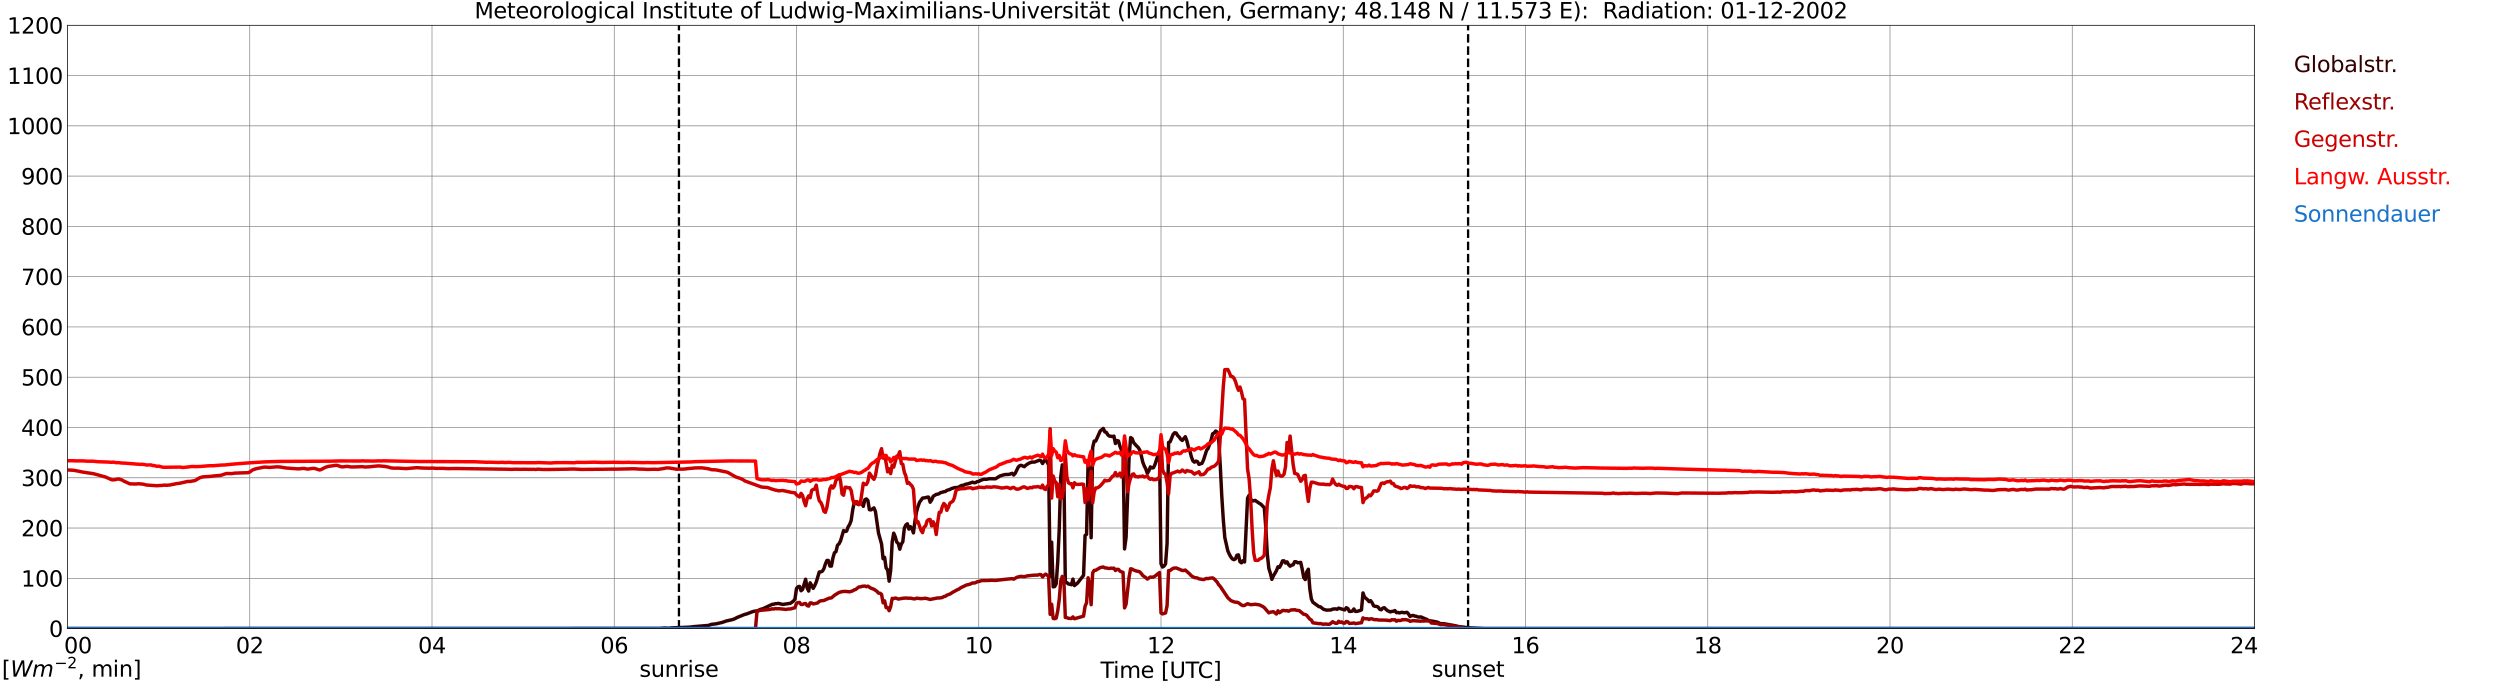 <?xml version="1.0" encoding="utf-8" standalone="no"?>
<!DOCTYPE svg PUBLIC "-//W3C//DTD SVG 1.1//EN"
  "http://www.w3.org/Graphics/SVG/1.1/DTD/svg11.dtd">
<svg xmlns:xlink="http://www.w3.org/1999/xlink" width="1085.4pt" height="296.64pt" viewBox="0 0 1085.4 296.64" xmlns="http://www.w3.org/2000/svg" version="1.1">
 <defs>
  <style type="text/css">*{stroke-linejoin: round; stroke-linecap: butt}</style>
 </defs>
 <g id="figure_1">
  <g id="patch_1">
   <path d="M 0 296.64 
L 1085.4 296.64 
L 1085.4 0 
L 0 0 
z
" style="fill: #ffffff"/>
  </g>
  <g id="axes_1">
   <g id="patch_2">
    <path d="M 29.306 272.909 
L 978.814 272.909 
L 978.814 10.976 
L 29.306 10.976 
z
" style="fill: #ffffff"/>
   </g>
   <g id="patch_3">
    <path d="M 978.814 272.909 
L 978.814 272.909 
L 978.814 10.976 
L 978.814 10.976 
z
" clip-path="url(#pb55199a927)" style="fill: #d3d3d3; opacity: 0.25; stroke: #d3d3d3; stroke-linejoin: miter"/>
   </g>
   <g id="matplotlib.axis_1">
    <g id="xtick_1">
     <g id="line2d_1">
      <path d="M 29.306 272.909 
L 29.306 10.976 
" clip-path="url(#pb55199a927)" style="fill: none; stroke: #808080; stroke-width: 0.3; stroke-linecap: square"/>
     </g>
     <g id="line2d_2"/>
     <g id="text_1">
      <!--    00 -->
      <g transform="translate(18.733 283.627) scale(0.095 -0.095)">
       <defs>
        <path id="DejaVuSans-20" transform="scale(0.016)"/>
        <path id="DejaVuSans-30" d="M 2034 4250 
Q 1547 4250 1301 3770 
Q 1056 3291 1056 2328 
Q 1056 1369 1301 889 
Q 1547 409 2034 409 
Q 2525 409 2770 889 
Q 3016 1369 3016 2328 
Q 3016 3291 2770 3770 
Q 2525 4250 2034 4250 
z
M 2034 4750 
Q 2819 4750 3233 4129 
Q 3647 3509 3647 2328 
Q 3647 1150 3233 529 
Q 2819 -91 2034 -91 
Q 1250 -91 836 529 
Q 422 1150 422 2328 
Q 422 3509 836 4129 
Q 1250 4750 2034 4750 
z
" transform="scale(0.016)"/>
       </defs>
       <use xlink:href="#DejaVuSans-20"/>
       <use xlink:href="#DejaVuSans-20" transform="translate(31.787 0)"/>
       <use xlink:href="#DejaVuSans-20" transform="translate(63.574 0)"/>
       <use xlink:href="#DejaVuSans-30" transform="translate(95.361 0)"/>
       <use xlink:href="#DejaVuSans-30" transform="translate(158.984 0)"/>
      </g>
     </g>
    </g>
    <g id="xtick_2">
     <g id="line2d_3">
      <path d="M 108.431 272.909 
L 108.431 10.976 
" clip-path="url(#pb55199a927)" style="fill: none; stroke: #808080; stroke-width: 0.3; stroke-linecap: square"/>
     </g>
     <g id="line2d_4"/>
     <g id="text_2">
      <!-- 02 -->
      <g transform="translate(102.387 283.627) scale(0.095 -0.095)">
       <defs>
        <path id="DejaVuSans-32" d="M 1228 531 
L 3431 531 
L 3431 0 
L 469 0 
L 469 531 
Q 828 903 1448 1529 
Q 2069 2156 2228 2338 
Q 2531 2678 2651 2914 
Q 2772 3150 2772 3378 
Q 2772 3750 2511 3984 
Q 2250 4219 1831 4219 
Q 1534 4219 1204 4116 
Q 875 4013 500 3803 
L 500 4441 
Q 881 4594 1212 4672 
Q 1544 4750 1819 4750 
Q 2544 4750 2975 4387 
Q 3406 4025 3406 3419 
Q 3406 3131 3298 2873 
Q 3191 2616 2906 2266 
Q 2828 2175 2409 1742 
Q 1991 1309 1228 531 
z
" transform="scale(0.016)"/>
       </defs>
       <use xlink:href="#DejaVuSans-30"/>
       <use xlink:href="#DejaVuSans-32" transform="translate(63.623 0)"/>
      </g>
     </g>
    </g>
    <g id="xtick_3">
     <g id="line2d_5">
      <path d="M 187.557 272.909 
L 187.557 10.976 
" clip-path="url(#pb55199a927)" style="fill: none; stroke: #808080; stroke-width: 0.3; stroke-linecap: square"/>
     </g>
     <g id="line2d_6"/>
     <g id="text_3">
      <!-- 04 -->
      <g transform="translate(181.513 283.627) scale(0.095 -0.095)">
       <defs>
        <path id="DejaVuSans-34" d="M 2419 4116 
L 825 1625 
L 2419 1625 
L 2419 4116 
z
M 2253 4666 
L 3047 4666 
L 3047 1625 
L 3713 1625 
L 3713 1100 
L 3047 1100 
L 3047 0 
L 2419 0 
L 2419 1100 
L 313 1100 
L 313 1709 
L 2253 4666 
z
" transform="scale(0.016)"/>
       </defs>
       <use xlink:href="#DejaVuSans-30"/>
       <use xlink:href="#DejaVuSans-34" transform="translate(63.623 0)"/>
      </g>
     </g>
    </g>
    <g id="xtick_4">
     <g id="line2d_7">
      <path d="M 266.683 272.909 
L 266.683 10.976 
" clip-path="url(#pb55199a927)" style="fill: none; stroke: #808080; stroke-width: 0.3; stroke-linecap: square"/>
     </g>
     <g id="line2d_8"/>
     <g id="text_4">
      <!-- 06 -->
      <g transform="translate(260.638 283.627) scale(0.095 -0.095)">
       <defs>
        <path id="DejaVuSans-36" d="M 2113 2584 
Q 1688 2584 1439 2293 
Q 1191 2003 1191 1497 
Q 1191 994 1439 701 
Q 1688 409 2113 409 
Q 2538 409 2786 701 
Q 3034 994 3034 1497 
Q 3034 2003 2786 2293 
Q 2538 2584 2113 2584 
z
M 3366 4563 
L 3366 3988 
Q 3128 4100 2886 4159 
Q 2644 4219 2406 4219 
Q 1781 4219 1451 3797 
Q 1122 3375 1075 2522 
Q 1259 2794 1537 2939 
Q 1816 3084 2150 3084 
Q 2853 3084 3261 2657 
Q 3669 2231 3669 1497 
Q 3669 778 3244 343 
Q 2819 -91 2113 -91 
Q 1303 -91 875 529 
Q 447 1150 447 2328 
Q 447 3434 972 4092 
Q 1497 4750 2381 4750 
Q 2619 4750 2861 4703 
Q 3103 4656 3366 4563 
z
" transform="scale(0.016)"/>
       </defs>
       <use xlink:href="#DejaVuSans-30"/>
       <use xlink:href="#DejaVuSans-36" transform="translate(63.623 0)"/>
      </g>
     </g>
    </g>
    <g id="xtick_5">
     <g id="line2d_9">
      <path d="M 345.808 272.909 
L 345.808 10.976 
" clip-path="url(#pb55199a927)" style="fill: none; stroke: #808080; stroke-width: 0.3; stroke-linecap: square"/>
     </g>
     <g id="line2d_10"/>
     <g id="text_5">
      <!-- 08 -->
      <g transform="translate(339.764 283.627) scale(0.095 -0.095)">
       <defs>
        <path id="DejaVuSans-38" d="M 2034 2216 
Q 1584 2216 1326 1975 
Q 1069 1734 1069 1313 
Q 1069 891 1326 650 
Q 1584 409 2034 409 
Q 2484 409 2743 651 
Q 3003 894 3003 1313 
Q 3003 1734 2745 1975 
Q 2488 2216 2034 2216 
z
M 1403 2484 
Q 997 2584 770 2862 
Q 544 3141 544 3541 
Q 544 4100 942 4425 
Q 1341 4750 2034 4750 
Q 2731 4750 3128 4425 
Q 3525 4100 3525 3541 
Q 3525 3141 3298 2862 
Q 3072 2584 2669 2484 
Q 3125 2378 3379 2068 
Q 3634 1759 3634 1313 
Q 3634 634 3220 271 
Q 2806 -91 2034 -91 
Q 1263 -91 848 271 
Q 434 634 434 1313 
Q 434 1759 690 2068 
Q 947 2378 1403 2484 
z
M 1172 3481 
Q 1172 3119 1398 2916 
Q 1625 2713 2034 2713 
Q 2441 2713 2670 2916 
Q 2900 3119 2900 3481 
Q 2900 3844 2670 4047 
Q 2441 4250 2034 4250 
Q 1625 4250 1398 4047 
Q 1172 3844 1172 3481 
z
" transform="scale(0.016)"/>
       </defs>
       <use xlink:href="#DejaVuSans-30"/>
       <use xlink:href="#DejaVuSans-38" transform="translate(63.623 0)"/>
      </g>
     </g>
    </g>
    <g id="xtick_6">
     <g id="line2d_11">
      <path d="M 424.934 272.909 
L 424.934 10.976 
" clip-path="url(#pb55199a927)" style="fill: none; stroke: #808080; stroke-width: 0.3; stroke-linecap: square"/>
     </g>
     <g id="line2d_12"/>
     <g id="text_6">
      <!-- 10 -->
      <g transform="translate(418.89 283.627) scale(0.095 -0.095)">
       <defs>
        <path id="DejaVuSans-31" d="M 794 531 
L 1825 531 
L 1825 4091 
L 703 3866 
L 703 4441 
L 1819 4666 
L 2450 4666 
L 2450 531 
L 3481 531 
L 3481 0 
L 794 0 
L 794 531 
z
" transform="scale(0.016)"/>
       </defs>
       <use xlink:href="#DejaVuSans-31"/>
       <use xlink:href="#DejaVuSans-30" transform="translate(63.623 0)"/>
      </g>
     </g>
    </g>
    <g id="xtick_7">
     <g id="line2d_13">
      <path d="M 504.06 272.909 
L 504.06 10.976 
" clip-path="url(#pb55199a927)" style="fill: none; stroke: #808080; stroke-width: 0.3; stroke-linecap: square"/>
     </g>
     <g id="line2d_14"/>
     <g id="text_7">
      <!-- 12 -->
      <g transform="translate(498.015 283.627) scale(0.095 -0.095)">
       <use xlink:href="#DejaVuSans-31"/>
       <use xlink:href="#DejaVuSans-32" transform="translate(63.623 0)"/>
      </g>
     </g>
    </g>
    <g id="xtick_8">
     <g id="line2d_15">
      <path d="M 583.185 272.909 
L 583.185 10.976 
" clip-path="url(#pb55199a927)" style="fill: none; stroke: #808080; stroke-width: 0.3; stroke-linecap: square"/>
     </g>
     <g id="line2d_16"/>
     <g id="text_8">
      <!-- 14 -->
      <g transform="translate(577.141 283.627) scale(0.095 -0.095)">
       <use xlink:href="#DejaVuSans-31"/>
       <use xlink:href="#DejaVuSans-34" transform="translate(63.623 0)"/>
      </g>
     </g>
    </g>
    <g id="xtick_9">
     <g id="line2d_17">
      <path d="M 662.311 272.909 
L 662.311 10.976 
" clip-path="url(#pb55199a927)" style="fill: none; stroke: #808080; stroke-width: 0.3; stroke-linecap: square"/>
     </g>
     <g id="line2d_18"/>
     <g id="text_9">
      <!-- 16 -->
      <g transform="translate(656.267 283.627) scale(0.095 -0.095)">
       <use xlink:href="#DejaVuSans-31"/>
       <use xlink:href="#DejaVuSans-36" transform="translate(63.623 0)"/>
      </g>
     </g>
    </g>
    <g id="xtick_10">
     <g id="line2d_19">
      <path d="M 741.437 272.909 
L 741.437 10.976 
" clip-path="url(#pb55199a927)" style="fill: none; stroke: #808080; stroke-width: 0.3; stroke-linecap: square"/>
     </g>
     <g id="line2d_20"/>
     <g id="text_10">
      <!-- 18 -->
      <g transform="translate(735.392 283.627) scale(0.095 -0.095)">
       <use xlink:href="#DejaVuSans-31"/>
       <use xlink:href="#DejaVuSans-38" transform="translate(63.623 0)"/>
      </g>
     </g>
    </g>
    <g id="xtick_11">
     <g id="line2d_21">
      <path d="M 820.562 272.909 
L 820.562 10.976 
" clip-path="url(#pb55199a927)" style="fill: none; stroke: #808080; stroke-width: 0.3; stroke-linecap: square"/>
     </g>
     <g id="line2d_22"/>
     <g id="text_11">
      <!-- 20 -->
      <g transform="translate(814.518 283.627) scale(0.095 -0.095)">
       <use xlink:href="#DejaVuSans-32"/>
       <use xlink:href="#DejaVuSans-30" transform="translate(63.623 0)"/>
      </g>
     </g>
    </g>
    <g id="xtick_12">
     <g id="line2d_23">
      <path d="M 899.688 272.909 
L 899.688 10.976 
" clip-path="url(#pb55199a927)" style="fill: none; stroke: #808080; stroke-width: 0.3; stroke-linecap: square"/>
     </g>
     <g id="line2d_24"/>
     <g id="text_12">
      <!-- 22 -->
      <g transform="translate(893.644 283.627) scale(0.095 -0.095)">
       <use xlink:href="#DejaVuSans-32"/>
       <use xlink:href="#DejaVuSans-32" transform="translate(63.623 0)"/>
      </g>
     </g>
    </g>
    <g id="xtick_13">
     <g id="line2d_25">
      <path d="M 978.814 272.909 
L 978.814 10.976 
" clip-path="url(#pb55199a927)" style="fill: none; stroke: #808080; stroke-width: 0.3; stroke-linecap: square"/>
     </g>
     <g id="line2d_26"/>
     <g id="text_13">
      <!-- 24    -->
      <g transform="translate(968.241 283.627) scale(0.095 -0.095)">
       <use xlink:href="#DejaVuSans-32"/>
       <use xlink:href="#DejaVuSans-34" transform="translate(63.623 0)"/>
       <use xlink:href="#DejaVuSans-20" transform="translate(127.246 0)"/>
       <use xlink:href="#DejaVuSans-20" transform="translate(159.033 0)"/>
       <use xlink:href="#DejaVuSans-20" transform="translate(190.82 0)"/>
      </g>
     </g>
    </g>
    <g id="text_14">
     <!-- Time [UTC] -->
     <g transform="translate(477.806 294.322) scale(0.095 -0.095)">
      <defs>
       <path id="DejaVuSans-54" d="M -19 4666 
L 3928 4666 
L 3928 4134 
L 2272 4134 
L 2272 0 
L 1638 0 
L 1638 4134 
L -19 4134 
L -19 4666 
z
" transform="scale(0.016)"/>
       <path id="DejaVuSans-69" d="M 603 3500 
L 1178 3500 
L 1178 0 
L 603 0 
L 603 3500 
z
M 603 4863 
L 1178 4863 
L 1178 4134 
L 603 4134 
L 603 4863 
z
" transform="scale(0.016)"/>
       <path id="DejaVuSans-6d" d="M 3328 2828 
Q 3544 3216 3844 3400 
Q 4144 3584 4550 3584 
Q 5097 3584 5394 3201 
Q 5691 2819 5691 2113 
L 5691 0 
L 5113 0 
L 5113 2094 
Q 5113 2597 4934 2840 
Q 4756 3084 4391 3084 
Q 3944 3084 3684 2787 
Q 3425 2491 3425 1978 
L 3425 0 
L 2847 0 
L 2847 2094 
Q 2847 2600 2669 2842 
Q 2491 3084 2119 3084 
Q 1678 3084 1418 2786 
Q 1159 2488 1159 1978 
L 1159 0 
L 581 0 
L 581 3500 
L 1159 3500 
L 1159 2956 
Q 1356 3278 1631 3431 
Q 1906 3584 2284 3584 
Q 2666 3584 2933 3390 
Q 3200 3197 3328 2828 
z
" transform="scale(0.016)"/>
       <path id="DejaVuSans-65" d="M 3597 1894 
L 3597 1613 
L 953 1613 
Q 991 1019 1311 708 
Q 1631 397 2203 397 
Q 2534 397 2845 478 
Q 3156 559 3463 722 
L 3463 178 
Q 3153 47 2828 -22 
Q 2503 -91 2169 -91 
Q 1331 -91 842 396 
Q 353 884 353 1716 
Q 353 2575 817 3079 
Q 1281 3584 2069 3584 
Q 2775 3584 3186 3129 
Q 3597 2675 3597 1894 
z
M 3022 2063 
Q 3016 2534 2758 2815 
Q 2500 3097 2075 3097 
Q 1594 3097 1305 2825 
Q 1016 2553 972 2059 
L 3022 2063 
z
" transform="scale(0.016)"/>
       <path id="DejaVuSans-5b" d="M 550 4863 
L 1875 4863 
L 1875 4416 
L 1125 4416 
L 1125 -397 
L 1875 -397 
L 1875 -844 
L 550 -844 
L 550 4863 
z
" transform="scale(0.016)"/>
       <path id="DejaVuSans-55" d="M 556 4666 
L 1191 4666 
L 1191 1831 
Q 1191 1081 1462 751 
Q 1734 422 2344 422 
Q 2950 422 3222 751 
Q 3494 1081 3494 1831 
L 3494 4666 
L 4128 4666 
L 4128 1753 
Q 4128 841 3676 375 
Q 3225 -91 2344 -91 
Q 1459 -91 1007 375 
Q 556 841 556 1753 
L 556 4666 
z
" transform="scale(0.016)"/>
       <path id="DejaVuSans-43" d="M 4122 4306 
L 4122 3641 
Q 3803 3938 3442 4084 
Q 3081 4231 2675 4231 
Q 1875 4231 1450 3742 
Q 1025 3253 1025 2328 
Q 1025 1406 1450 917 
Q 1875 428 2675 428 
Q 3081 428 3442 575 
Q 3803 722 4122 1019 
L 4122 359 
Q 3791 134 3420 21 
Q 3050 -91 2638 -91 
Q 1578 -91 968 557 
Q 359 1206 359 2328 
Q 359 3453 968 4101 
Q 1578 4750 2638 4750 
Q 3056 4750 3426 4639 
Q 3797 4528 4122 4306 
z
" transform="scale(0.016)"/>
       <path id="DejaVuSans-5d" d="M 1947 4863 
L 1947 -844 
L 622 -844 
L 622 -397 
L 1369 -397 
L 1369 4416 
L 622 4416 
L 622 4863 
L 1947 4863 
z
" transform="scale(0.016)"/>
      </defs>
      <use xlink:href="#DejaVuSans-54"/>
      <use xlink:href="#DejaVuSans-69" transform="translate(57.959 0)"/>
      <use xlink:href="#DejaVuSans-6d" transform="translate(85.742 0)"/>
      <use xlink:href="#DejaVuSans-65" transform="translate(183.154 0)"/>
      <use xlink:href="#DejaVuSans-20" transform="translate(244.678 0)"/>
      <use xlink:href="#DejaVuSans-5b" transform="translate(276.465 0)"/>
      <use xlink:href="#DejaVuSans-55" transform="translate(315.479 0)"/>
      <use xlink:href="#DejaVuSans-54" transform="translate(388.672 0)"/>
      <use xlink:href="#DejaVuSans-43" transform="translate(443.881 0)"/>
      <use xlink:href="#DejaVuSans-5d" transform="translate(513.705 0)"/>
     </g>
    </g>
   </g>
   <g id="matplotlib.axis_2">
    <g id="ytick_1">
     <g id="line2d_27">
      <path d="M 29.306 272.909 
L 978.814 272.909 
" clip-path="url(#pb55199a927)" style="fill: none; stroke: #808080; stroke-width: 0.3; stroke-linecap: square"/>
     </g>
     <g id="line2d_28"/>
     <g id="text_15">
      <!-- 0 -->
      <g transform="translate(21.261 276.518) scale(0.095 -0.095)">
       <use xlink:href="#DejaVuSans-30"/>
      </g>
     </g>
    </g>
    <g id="ytick_2">
     <g id="line2d_29">
      <path d="M 29.306 251.081 
L 978.814 251.081 
" clip-path="url(#pb55199a927)" style="fill: none; stroke: #808080; stroke-width: 0.3; stroke-linecap: square"/>
     </g>
     <g id="line2d_30"/>
     <g id="text_16">
      <!-- 100 -->
      <g transform="translate(9.173 254.69) scale(0.095 -0.095)">
       <use xlink:href="#DejaVuSans-31"/>
       <use xlink:href="#DejaVuSans-30" transform="translate(63.623 0)"/>
       <use xlink:href="#DejaVuSans-30" transform="translate(127.246 0)"/>
      </g>
     </g>
    </g>
    <g id="ytick_3">
     <g id="line2d_31">
      <path d="M 29.306 229.253 
L 978.814 229.253 
" clip-path="url(#pb55199a927)" style="fill: none; stroke: #808080; stroke-width: 0.3; stroke-linecap: square"/>
     </g>
     <g id="line2d_32"/>
     <g id="text_17">
      <!-- 200 -->
      <g transform="translate(9.173 232.863) scale(0.095 -0.095)">
       <use xlink:href="#DejaVuSans-32"/>
       <use xlink:href="#DejaVuSans-30" transform="translate(63.623 0)"/>
       <use xlink:href="#DejaVuSans-30" transform="translate(127.246 0)"/>
      </g>
     </g>
    </g>
    <g id="ytick_4">
     <g id="line2d_33">
      <path d="M 29.306 207.426 
L 978.814 207.426 
" clip-path="url(#pb55199a927)" style="fill: none; stroke: #808080; stroke-width: 0.3; stroke-linecap: square"/>
     </g>
     <g id="line2d_34"/>
     <g id="text_18">
      <!-- 300 -->
      <g transform="translate(9.173 211.035) scale(0.095 -0.095)">
       <defs>
        <path id="DejaVuSans-33" d="M 2597 2516 
Q 3050 2419 3304 2112 
Q 3559 1806 3559 1356 
Q 3559 666 3084 287 
Q 2609 -91 1734 -91 
Q 1441 -91 1130 -33 
Q 819 25 488 141 
L 488 750 
Q 750 597 1062 519 
Q 1375 441 1716 441 
Q 2309 441 2620 675 
Q 2931 909 2931 1356 
Q 2931 1769 2642 2001 
Q 2353 2234 1838 2234 
L 1294 2234 
L 1294 2753 
L 1863 2753 
Q 2328 2753 2575 2939 
Q 2822 3125 2822 3475 
Q 2822 3834 2567 4026 
Q 2313 4219 1838 4219 
Q 1578 4219 1281 4162 
Q 984 4106 628 3988 
L 628 4550 
Q 988 4650 1302 4700 
Q 1616 4750 1894 4750 
Q 2613 4750 3031 4423 
Q 3450 4097 3450 3541 
Q 3450 3153 3228 2886 
Q 3006 2619 2597 2516 
z
" transform="scale(0.016)"/>
       </defs>
       <use xlink:href="#DejaVuSans-33"/>
       <use xlink:href="#DejaVuSans-30" transform="translate(63.623 0)"/>
       <use xlink:href="#DejaVuSans-30" transform="translate(127.246 0)"/>
      </g>
     </g>
    </g>
    <g id="ytick_5">
     <g id="line2d_35">
      <path d="M 29.306 185.598 
L 978.814 185.598 
" clip-path="url(#pb55199a927)" style="fill: none; stroke: #808080; stroke-width: 0.3; stroke-linecap: square"/>
     </g>
     <g id="line2d_36"/>
     <g id="text_19">
      <!-- 400 -->
      <g transform="translate(9.173 189.207) scale(0.095 -0.095)">
       <use xlink:href="#DejaVuSans-34"/>
       <use xlink:href="#DejaVuSans-30" transform="translate(63.623 0)"/>
       <use xlink:href="#DejaVuSans-30" transform="translate(127.246 0)"/>
      </g>
     </g>
    </g>
    <g id="ytick_6">
     <g id="line2d_37">
      <path d="M 29.306 163.77 
L 978.814 163.77 
" clip-path="url(#pb55199a927)" style="fill: none; stroke: #808080; stroke-width: 0.3; stroke-linecap: square"/>
     </g>
     <g id="line2d_38"/>
     <g id="text_20">
      <!-- 500 -->
      <g transform="translate(9.173 167.379) scale(0.095 -0.095)">
       <defs>
        <path id="DejaVuSans-35" d="M 691 4666 
L 3169 4666 
L 3169 4134 
L 1269 4134 
L 1269 2991 
Q 1406 3038 1543 3061 
Q 1681 3084 1819 3084 
Q 2600 3084 3056 2656 
Q 3513 2228 3513 1497 
Q 3513 744 3044 326 
Q 2575 -91 1722 -91 
Q 1428 -91 1123 -41 
Q 819 9 494 109 
L 494 744 
Q 775 591 1075 516 
Q 1375 441 1709 441 
Q 2250 441 2565 725 
Q 2881 1009 2881 1497 
Q 2881 1984 2565 2268 
Q 2250 2553 1709 2553 
Q 1456 2553 1204 2497 
Q 953 2441 691 2322 
L 691 4666 
z
" transform="scale(0.016)"/>
       </defs>
       <use xlink:href="#DejaVuSans-35"/>
       <use xlink:href="#DejaVuSans-30" transform="translate(63.623 0)"/>
       <use xlink:href="#DejaVuSans-30" transform="translate(127.246 0)"/>
      </g>
     </g>
    </g>
    <g id="ytick_7">
     <g id="line2d_39">
      <path d="M 29.306 141.942 
L 978.814 141.942 
" clip-path="url(#pb55199a927)" style="fill: none; stroke: #808080; stroke-width: 0.3; stroke-linecap: square"/>
     </g>
     <g id="line2d_40"/>
     <g id="text_21">
      <!-- 600 -->
      <g transform="translate(9.173 145.551) scale(0.095 -0.095)">
       <use xlink:href="#DejaVuSans-36"/>
       <use xlink:href="#DejaVuSans-30" transform="translate(63.623 0)"/>
       <use xlink:href="#DejaVuSans-30" transform="translate(127.246 0)"/>
      </g>
     </g>
    </g>
    <g id="ytick_8">
     <g id="line2d_41">
      <path d="M 29.306 120.114 
L 978.814 120.114 
" clip-path="url(#pb55199a927)" style="fill: none; stroke: #808080; stroke-width: 0.3; stroke-linecap: square"/>
     </g>
     <g id="line2d_42"/>
     <g id="text_22">
      <!-- 700 -->
      <g transform="translate(9.173 123.724) scale(0.095 -0.095)">
       <defs>
        <path id="DejaVuSans-37" d="M 525 4666 
L 3525 4666 
L 3525 4397 
L 1831 0 
L 1172 0 
L 2766 4134 
L 525 4134 
L 525 4666 
z
" transform="scale(0.016)"/>
       </defs>
       <use xlink:href="#DejaVuSans-37"/>
       <use xlink:href="#DejaVuSans-30" transform="translate(63.623 0)"/>
       <use xlink:href="#DejaVuSans-30" transform="translate(127.246 0)"/>
      </g>
     </g>
    </g>
    <g id="ytick_9">
     <g id="line2d_43">
      <path d="M 29.306 98.287 
L 978.814 98.287 
" clip-path="url(#pb55199a927)" style="fill: none; stroke: #808080; stroke-width: 0.3; stroke-linecap: square"/>
     </g>
     <g id="line2d_44"/>
     <g id="text_23">
      <!-- 800 -->
      <g transform="translate(9.173 101.896) scale(0.095 -0.095)">
       <use xlink:href="#DejaVuSans-38"/>
       <use xlink:href="#DejaVuSans-30" transform="translate(63.623 0)"/>
       <use xlink:href="#DejaVuSans-30" transform="translate(127.246 0)"/>
      </g>
     </g>
    </g>
    <g id="ytick_10">
     <g id="line2d_45">
      <path d="M 29.306 76.459 
L 978.814 76.459 
" clip-path="url(#pb55199a927)" style="fill: none; stroke: #808080; stroke-width: 0.3; stroke-linecap: square"/>
     </g>
     <g id="line2d_46"/>
     <g id="text_24">
      <!-- 900 -->
      <g transform="translate(9.173 80.068) scale(0.095 -0.095)">
       <defs>
        <path id="DejaVuSans-39" d="M 703 97 
L 703 672 
Q 941 559 1184 500 
Q 1428 441 1663 441 
Q 2288 441 2617 861 
Q 2947 1281 2994 2138 
Q 2813 1869 2534 1725 
Q 2256 1581 1919 1581 
Q 1219 1581 811 2004 
Q 403 2428 403 3163 
Q 403 3881 828 4315 
Q 1253 4750 1959 4750 
Q 2769 4750 3195 4129 
Q 3622 3509 3622 2328 
Q 3622 1225 3098 567 
Q 2575 -91 1691 -91 
Q 1453 -91 1209 -44 
Q 966 3 703 97 
z
M 1959 2075 
Q 2384 2075 2632 2365 
Q 2881 2656 2881 3163 
Q 2881 3666 2632 3958 
Q 2384 4250 1959 4250 
Q 1534 4250 1286 3958 
Q 1038 3666 1038 3163 
Q 1038 2656 1286 2365 
Q 1534 2075 1959 2075 
z
" transform="scale(0.016)"/>
       </defs>
       <use xlink:href="#DejaVuSans-39"/>
       <use xlink:href="#DejaVuSans-30" transform="translate(63.623 0)"/>
       <use xlink:href="#DejaVuSans-30" transform="translate(127.246 0)"/>
      </g>
     </g>
    </g>
    <g id="ytick_11">
     <g id="line2d_47">
      <path d="M 29.306 54.631 
L 978.814 54.631 
" clip-path="url(#pb55199a927)" style="fill: none; stroke: #808080; stroke-width: 0.3; stroke-linecap: square"/>
     </g>
     <g id="line2d_48"/>
     <g id="text_25">
      <!-- 1000 -->
      <g transform="translate(3.128 58.24) scale(0.095 -0.095)">
       <use xlink:href="#DejaVuSans-31"/>
       <use xlink:href="#DejaVuSans-30" transform="translate(63.623 0)"/>
       <use xlink:href="#DejaVuSans-30" transform="translate(127.246 0)"/>
       <use xlink:href="#DejaVuSans-30" transform="translate(190.869 0)"/>
      </g>
     </g>
    </g>
    <g id="ytick_12">
     <g id="line2d_49">
      <path d="M 29.306 32.803 
L 978.814 32.803 
" clip-path="url(#pb55199a927)" style="fill: none; stroke: #808080; stroke-width: 0.3; stroke-linecap: square"/>
     </g>
     <g id="line2d_50"/>
     <g id="text_26">
      <!-- 1100 -->
      <g transform="translate(3.128 36.413) scale(0.095 -0.095)">
       <use xlink:href="#DejaVuSans-31"/>
       <use xlink:href="#DejaVuSans-31" transform="translate(63.623 0)"/>
       <use xlink:href="#DejaVuSans-30" transform="translate(127.246 0)"/>
       <use xlink:href="#DejaVuSans-30" transform="translate(190.869 0)"/>
      </g>
     </g>
    </g>
    <g id="ytick_13">
     <g id="line2d_51">
      <path d="M 29.306 10.976 
L 978.814 10.976 
" clip-path="url(#pb55199a927)" style="fill: none; stroke: #808080; stroke-width: 0.3; stroke-linecap: square"/>
     </g>
     <g id="line2d_52"/>
     <g id="text_27">
      <!-- 1200 -->
      <g transform="translate(3.128 14.585) scale(0.095 -0.095)">
       <use xlink:href="#DejaVuSans-31"/>
       <use xlink:href="#DejaVuSans-32" transform="translate(63.623 0)"/>
       <use xlink:href="#DejaVuSans-30" transform="translate(127.246 0)"/>
       <use xlink:href="#DejaVuSans-30" transform="translate(190.869 0)"/>
      </g>
     </g>
    </g>
   </g>
   <g id="line2d_53">
    <path d="M 294.772 272.909 
L 294.772 10.976 
" clip-path="url(#pb55199a927)" style="fill: none; stroke-dasharray: 3.7,1.6; stroke-dashoffset: 0; stroke: #000000"/>
   </g>
   <g id="line2d_54">
    <path d="M 637.386 272.909 
L 637.386 10.976 
" clip-path="url(#pb55199a927)" style="fill: none; stroke-dasharray: 3.7,1.6; stroke-dashoffset: 0; stroke: #000000"/>
   </g>
   <g id="line2d_55">
    <path d="M 29.306 272.909 
L 286.464 272.859 
L 288.442 272.675 
L 290.42 272.767 
L 291.739 272.584 
L 294.377 272.492 
L 297.674 272.354 
L 299.652 272.263 
L 300.971 272.079 
L 307.564 271.531 
L 308.883 271.073 
L 310.861 270.844 
L 313.499 270.25 
L 314.818 269.792 
L 315.477 269.563 
L 316.796 269.29 
L 318.114 268.969 
L 318.774 268.74 
L 320.093 268.054 
L 323.39 266.727 
L 324.049 266.59 
L 326.686 265.583 
L 327.346 265.4 
L 328.665 265.217 
L 329.324 264.988 
L 329.983 264.621 
L 331.302 264.256 
L 335.258 262.379 
L 335.918 262.333 
L 336.577 262.104 
L 337.236 262.104 
L 337.896 261.967 
L 339.874 262.425 
L 343.171 261.921 
L 344.49 260.96 
L 345.149 260.046 
L 345.808 255.468 
L 346.468 254.737 
L 347.127 254.6 
L 347.787 256.477 
L 348.446 255.927 
L 349.765 251.489 
L 350.424 255.196 
L 351.083 256.614 
L 351.743 253.043 
L 353.062 255.423 
L 353.721 254.233 
L 354.38 252.725 
L 355.699 248.331 
L 356.359 248.285 
L 357.018 248.01 
L 357.677 246.958 
L 358.337 244.899 
L 358.996 243.343 
L 359.655 243.343 
L 360.315 245.768 
L 360.974 245.768 
L 361.634 242.199 
L 362.293 239.958 
L 362.952 239.499 
L 363.612 236.707 
L 364.271 236.114 
L 364.93 234.832 
L 366.249 230.347 
L 366.909 230.759 
L 367.568 230.576 
L 368.227 228.745 
L 368.887 227.693 
L 369.546 225.953 
L 370.206 221.378 
L 370.865 218.219 
L 371.524 218.13 
L 372.184 218.815 
L 372.843 218.953 
L 373.502 217.717 
L 374.162 218.586 
L 374.821 219.822 
L 375.481 216.938 
L 376.14 216.619 
L 376.799 217.305 
L 377.459 221.286 
L 378.118 221.378 
L 379.437 220.509 
L 380.096 222.155 
L 381.415 231.445 
L 382.734 236.157 
L 383.393 242.564 
L 384.053 241.97 
L 384.712 246.637 
L 385.371 247.37 
L 386.031 252.312 
L 386.69 247.689 
L 387.349 235.334 
L 388.009 231.491 
L 388.668 233.001 
L 389.328 235.38 
L 389.987 235.93 
L 390.646 238.447 
L 391.306 236.249 
L 391.965 235.197 
L 392.624 229.341 
L 393.284 227.922 
L 393.943 227.418 
L 394.603 229.705 
L 395.262 228.653 
L 395.921 229.57 
L 396.581 231.353 
L 397.24 226.182 
L 397.899 222.292 
L 398.559 219.913 
L 399.218 218.084 
L 400.537 216.253 
L 401.856 216.069 
L 402.515 215.84 
L 403.175 215.84 
L 403.834 218.038 
L 404.493 217.076 
L 405.153 215.476 
L 406.471 214.651 
L 407.131 214.559 
L 407.79 214.286 
L 408.45 213.828 
L 409.109 213.736 
L 409.768 213.461 
L 410.428 213.415 
L 411.087 212.913 
L 412.406 212.5 
L 413.065 212.134 
L 414.384 211.723 
L 415.703 211.632 
L 416.362 211.403 
L 417.022 210.99 
L 417.681 210.715 
L 418.34 210.715 
L 419 210.305 
L 420.318 210.03 
L 421.637 209.571 
L 422.297 209.342 
L 422.956 209.617 
L 423.615 209.48 
L 424.275 209.069 
L 424.934 209.023 
L 425.593 208.611 
L 426.912 208.152 
L 427.572 208.061 
L 428.231 208.107 
L 429.55 207.834 
L 432.187 207.877 
L 434.165 206.642 
L 436.144 206.048 
L 438.122 205.957 
L 439.44 205.498 
L 440.1 206.232 
L 440.759 205.498 
L 442.078 202.798 
L 442.737 202.158 
L 443.397 202.021 
L 444.716 202.617 
L 445.375 201.975 
L 446.694 201.106 
L 448.012 200.602 
L 448.672 200.648 
L 449.331 200.556 
L 451.309 199.779 
L 451.969 200.054 
L 452.628 201.244 
L 453.287 200.19 
L 453.947 199.458 
L 455.266 201.792 
L 455.925 250.252 
L 456.584 235.38 
L 457.244 254.783 
L 457.903 254.646 
L 458.563 253.41 
L 459.222 243.937 
L 459.881 229.705 
L 460.541 206.963 
L 461.2 201.838 
L 461.859 202.89 
L 462.519 252.771 
L 463.178 252.906 
L 463.838 253.548 
L 464.497 253.639 
L 465.156 253.868 
L 465.816 251.443 
L 466.475 254.233 
L 467.794 253.181 
L 470.431 249.795 
L 471.091 232.497 
L 471.75 231.995 
L 472.409 200.648 
L 473.069 205.271 
L 473.728 233.459 
L 474.388 194.333 
L 475.047 191.496 
L 475.706 191.496 
L 477.025 188.569 
L 477.685 187.104 
L 479.003 186.006 
L 479.663 187.514 
L 480.322 187.698 
L 480.981 188.796 
L 481.641 189.346 
L 482.3 189.391 
L 482.96 189.575 
L 483.619 189.346 
L 484.278 192.548 
L 484.938 191.266 
L 485.597 191.45 
L 486.256 193.783 
L 486.916 195.385 
L 487.575 194.517 
L 488.235 238.31 
L 488.894 233.322 
L 490.213 198.36 
L 490.872 189.985 
L 491.532 190.398 
L 492.191 192.183 
L 493.51 193.648 
L 494.169 194.287 
L 494.828 195.339 
L 495.488 197.765 
L 496.147 200.648 
L 496.807 202.342 
L 497.466 203.623 
L 498.125 205.544 
L 498.785 204.4 
L 499.444 202.709 
L 500.103 203.165 
L 500.763 203.073 
L 501.422 201.746 
L 503.4 195.615 
L 504.06 244.762 
L 504.719 246.181 
L 505.379 245.768 
L 506.038 244.808 
L 506.697 236.022 
L 507.357 192.092 
L 508.016 191.816 
L 509.335 188.569 
L 509.994 187.881 
L 510.654 188.018 
L 511.313 189.116 
L 511.972 189.758 
L 512.632 190.719 
L 513.291 191.221 
L 514.61 189.621 
L 515.269 191.312 
L 515.929 194.012 
L 516.588 195.706 
L 517.247 198.315 
L 517.907 200.1 
L 518.566 200.648 
L 519.226 200.19 
L 519.885 200.419 
L 520.544 201.608 
L 521.863 201.152 
L 522.522 199.688 
L 523.841 195.569 
L 524.501 194.7 
L 525.819 191.085 
L 526.479 188.339 
L 527.138 187.973 
L 527.797 187.15 
L 528.457 187.56 
L 529.116 190.856 
L 529.776 201.883 
L 530.435 215.155 
L 531.094 225.451 
L 531.754 233.368 
L 533.073 239.178 
L 533.732 240.643 
L 534.391 241.833 
L 535.051 242.656 
L 535.71 242.976 
L 536.369 242.656 
L 537.029 241.056 
L 537.688 240.918 
L 538.348 243.891 
L 539.007 244.349 
L 539.666 243.435 
L 540.326 243.983 
L 541.644 216.299 
L 542.304 215.017 
L 542.963 216.619 
L 543.623 217.488 
L 544.282 217.442 
L 544.941 217.259 
L 546.919 218.632 
L 547.579 218.999 
L 548.238 219.776 
L 548.898 220.326 
L 549.557 229.02 
L 550.216 240.689 
L 550.876 246.774 
L 551.535 248.881 
L 552.195 251.533 
L 552.854 250.025 
L 554.173 247.781 
L 554.832 246.089 
L 555.491 246.318 
L 556.151 245.172 
L 556.81 243.526 
L 557.47 243.481 
L 558.129 244.441 
L 558.788 243.937 
L 559.448 245.126 
L 560.107 245.814 
L 560.766 245.356 
L 561.426 245.218 
L 562.085 243.891 
L 562.745 243.891 
L 563.404 244.349 
L 564.723 244.166 
L 565.382 247.187 
L 566.042 250.802 
L 566.701 251.625 
L 567.36 248.239 
L 568.02 247.141 
L 568.679 255.743 
L 569.338 260.046 
L 569.998 261.465 
L 572.635 263.385 
L 573.295 263.477 
L 574.613 264.529 
L 575.932 264.896 
L 577.91 264.804 
L 578.57 264.437 
L 579.889 264.348 
L 580.548 264.529 
L 581.207 264.027 
L 583.845 264.804 
L 584.504 263.844 
L 585.164 264.165 
L 585.823 265.446 
L 586.482 265.446 
L 587.142 265.308 
L 587.801 264.392 
L 588.46 265.446 
L 589.12 265.446 
L 590.439 265.079 
L 591.098 264.758 
L 591.757 257.437 
L 592.417 259.266 
L 593.736 260.367 
L 594.395 261.189 
L 595.054 260.777 
L 595.714 261.694 
L 596.373 263.021 
L 597.032 263.248 
L 597.692 263.294 
L 598.351 263.569 
L 599.011 264.529 
L 599.67 264.758 
L 600.329 264.027 
L 600.989 263.844 
L 602.307 265.079 
L 603.626 265.673 
L 604.286 265.446 
L 604.945 265.4 
L 605.604 265.079 
L 606.264 265.994 
L 606.923 265.902 
L 607.582 266.131 
L 608.242 265.902 
L 608.901 265.856 
L 609.561 266.04 
L 610.879 265.856 
L 611.539 266.59 
L 612.198 267.642 
L 612.858 267.321 
L 613.517 267.183 
L 614.176 267.458 
L 614.836 267.55 
L 615.495 267.825 
L 616.154 267.917 
L 616.814 267.825 
L 619.451 268.923 
L 620.111 269.381 
L 622.748 269.838 
L 624.067 270.113 
L 625.386 270.754 
L 626.705 270.754 
L 630.001 271.348 
L 631.32 271.577 
L 633.298 272.036 
L 635.276 272.263 
L 637.914 272.584 
L 639.892 272.675 
L 644.508 272.909 
L 978.154 272.909 
L 978.154 272.909 
" clip-path="url(#pb55199a927)" style="fill: none; stroke: #330000; stroke-width: 1.5; stroke-linecap: square"/>
   </g>
   <g id="line2d_56">
    <path d="M 29.306 272.909 
L 328.005 272.909 
L 328.665 265.324 
L 329.324 265.23 
L 329.983 264.996 
L 333.94 264.625 
L 334.599 264.531 
L 335.258 264.298 
L 335.918 264.437 
L 336.577 264.206 
L 337.236 264.298 
L 338.555 264.298 
L 341.193 264.577 
L 342.512 264.392 
L 343.171 264.392 
L 345.149 263.833 
L 345.808 261.925 
L 346.468 261.646 
L 347.127 261.552 
L 347.787 262.438 
L 348.446 262.438 
L 349.105 262.111 
L 349.765 262.019 
L 350.424 262.949 
L 351.083 263.134 
L 351.743 261.74 
L 352.402 261.785 
L 353.062 262.204 
L 354.38 261.925 
L 355.04 261.74 
L 355.699 261.087 
L 356.359 260.856 
L 357.677 260.716 
L 359.655 259.832 
L 360.315 259.644 
L 360.974 259.598 
L 362.293 258.435 
L 364.271 257.223 
L 365.59 256.852 
L 366.909 256.758 
L 368.887 256.946 
L 370.206 256.527 
L 370.865 256.108 
L 371.524 255.92 
L 372.843 254.851 
L 373.502 254.805 
L 374.162 254.571 
L 375.481 254.432 
L 376.14 254.711 
L 376.799 254.48 
L 378.118 255.364 
L 379.437 255.829 
L 380.756 256.758 
L 381.415 257.503 
L 382.074 257.551 
L 382.734 258.062 
L 383.393 261.692 
L 384.053 260.856 
L 384.712 263.787 
L 385.371 263.787 
L 386.031 265.136 
L 386.69 263.414 
L 387.349 259.784 
L 388.009 259.878 
L 388.668 259.644 
L 389.328 259.784 
L 389.987 260.109 
L 391.965 259.738 
L 393.284 259.644 
L 394.603 259.738 
L 395.262 259.692 
L 396.581 259.969 
L 397.24 260.017 
L 397.899 259.692 
L 399.878 259.923 
L 401.856 259.738 
L 403.834 260.249 
L 407.131 259.598 
L 407.79 259.644 
L 409.109 259.413 
L 409.768 258.994 
L 410.428 258.9 
L 411.087 258.389 
L 412.406 257.922 
L 413.725 257.086 
L 415.703 256.014 
L 416.362 255.735 
L 417.022 255.224 
L 419.659 253.967 
L 420.978 253.687 
L 422.297 253.083 
L 422.956 253.128 
L 423.615 252.943 
L 424.275 252.57 
L 424.934 252.478 
L 426.253 252.059 
L 429.55 252.011 
L 430.209 251.919 
L 432.187 252.011 
L 436.144 251.546 
L 439.44 251.221 
L 440.1 251.454 
L 441.419 250.662 
L 442.737 250.291 
L 443.397 250.243 
L 444.716 250.383 
L 446.034 250.011 
L 448.672 249.732 
L 450.65 249.684 
L 451.309 249.405 
L 451.969 249.499 
L 452.628 250.476 
L 453.287 249.778 
L 453.947 249.265 
L 455.266 250.151 
L 455.925 266.718 
L 456.584 262.344 
L 457.244 268.486 
L 457.903 268.626 
L 458.563 268.347 
L 459.222 265.276 
L 459.881 260.203 
L 460.541 252.199 
L 461.2 250.243 
L 461.859 250.896 
L 462.519 268.07 
L 463.178 268.161 
L 463.838 268.441 
L 465.156 268.535 
L 465.816 267.836 
L 466.475 268.626 
L 470.431 267.511 
L 471.091 263.228 
L 471.75 261.692 
L 472.409 250.847 
L 473.069 253.687 
L 473.728 262.53 
L 474.388 248.754 
L 475.047 247.637 
L 475.706 247.591 
L 477.685 246.427 
L 479.003 246.148 
L 479.663 246.567 
L 480.322 246.567 
L 480.981 246.753 
L 481.641 246.798 
L 482.3 246.659 
L 482.96 246.753 
L 483.619 246.659 
L 484.278 247.682 
L 484.938 247.172 
L 485.597 247.218 
L 486.256 247.962 
L 486.916 248.289 
L 487.575 248.475 
L 488.235 263.927 
L 488.894 262.298 
L 490.213 250.476 
L 490.872 246.938 
L 491.532 247.078 
L 492.191 247.497 
L 493.51 247.962 
L 494.169 248.056 
L 494.828 248.289 
L 495.488 248.988 
L 496.147 249.872 
L 497.466 250.802 
L 498.125 251.406 
L 499.444 250.522 
L 500.103 250.616 
L 500.763 250.522 
L 501.422 250.151 
L 503.4 248.569 
L 504.06 266.114 
L 504.719 266.533 
L 506.038 266.114 
L 506.697 262.995 
L 507.357 247.73 
L 508.016 247.682 
L 509.335 246.707 
L 510.654 246.567 
L 513.291 247.682 
L 513.95 247.682 
L 514.61 247.497 
L 516.588 249.265 
L 517.247 250.011 
L 518.566 250.756 
L 519.885 250.941 
L 520.544 251.315 
L 522.522 251.64 
L 523.841 251.127 
L 524.501 251.221 
L 525.16 251.035 
L 526.479 250.896 
L 527.138 251.315 
L 528.457 252.757 
L 529.116 253.873 
L 529.776 254.571 
L 533.073 259.504 
L 534.391 260.762 
L 535.71 261.275 
L 536.369 261.46 
L 537.029 261.46 
L 537.688 261.692 
L 539.007 262.669 
L 539.666 262.949 
L 540.326 262.855 
L 541.644 262.111 
L 542.963 262.53 
L 544.282 262.438 
L 544.941 262.344 
L 546.26 262.53 
L 546.919 262.669 
L 548.238 263.322 
L 548.898 263.787 
L 550.876 266.068 
L 551.535 265.789 
L 552.854 265.555 
L 554.173 266.579 
L 554.832 265.184 
L 555.491 266.02 
L 556.151 265.601 
L 556.81 265.044 
L 557.47 265.044 
L 558.129 265.184 
L 558.788 265.09 
L 559.448 265.369 
L 560.107 264.996 
L 560.766 264.765 
L 561.426 264.811 
L 562.085 264.671 
L 562.745 264.95 
L 564.063 265.09 
L 566.042 266.718 
L 566.701 266.766 
L 567.36 267.183 
L 568.679 268.814 
L 569.338 269.185 
L 569.998 270.396 
L 572.635 270.767 
L 573.295 270.722 
L 574.613 271.047 
L 575.273 270.907 
L 576.592 271.047 
L 577.251 271.001 
L 577.91 270.536 
L 578.57 269.929 
L 579.889 270.628 
L 580.548 270.582 
L 581.207 269.744 
L 581.867 270.209 
L 582.526 270.023 
L 583.185 270.536 
L 583.845 270.536 
L 584.504 269.838 
L 585.164 269.977 
L 585.823 270.676 
L 587.142 270.582 
L 587.801 270.442 
L 588.46 270.767 
L 590.439 270.442 
L 591.098 270.396 
L 591.757 268.255 
L 592.417 268.626 
L 593.736 268.626 
L 594.395 268.954 
L 595.054 268.626 
L 595.714 268.674 
L 596.373 268.954 
L 597.032 269.045 
L 597.692 268.999 
L 598.351 269.185 
L 601.648 269.233 
L 603.626 269.464 
L 604.286 269.045 
L 604.945 269.139 
L 605.604 269.045 
L 606.264 269.698 
L 606.923 269.325 
L 607.582 269.419 
L 608.242 269.373 
L 608.901 268.999 
L 609.561 269.093 
L 610.22 268.999 
L 611.539 269.325 
L 612.198 269.744 
L 613.517 269.464 
L 616.814 269.698 
L 617.473 269.604 
L 618.133 269.65 
L 618.792 269.558 
L 620.77 269.604 
L 621.429 270.49 
L 624.067 270.7 
L 625.386 271.167 
L 626.705 271.163 
L 628.683 271.459 
L 634.617 272.322 
L 635.276 272.909 
L 978.154 272.909 
L 978.154 272.909 
" clip-path="url(#pb55199a927)" style="fill: none; stroke: #990000; stroke-width: 1.5; stroke-linecap: square"/>
   </g>
   <g id="line2d_57">
    <path d="M 29.306 204.036 
L 31.943 204.175 
L 34.581 204.671 
L 35.9 204.961 
L 40.515 205.644 
L 45.79 207.087 
L 48.428 208.27 
L 49.087 208.353 
L 49.747 208.301 
L 51.065 207.989 
L 51.725 207.997 
L 53.043 208.423 
L 53.703 208.857 
L 55.022 209.442 
L 56.34 210.058 
L 58.978 210.143 
L 60.297 210.021 
L 62.275 210.23 
L 63.594 210.58 
L 68.209 210.894 
L 68.869 210.804 
L 70.187 210.765 
L 71.506 210.606 
L 72.166 210.704 
L 73.484 210.58 
L 74.144 210.514 
L 74.803 210.316 
L 75.462 210.263 
L 76.122 210.054 
L 78.1 209.789 
L 79.419 209.497 
L 81.397 209.032 
L 82.716 208.997 
L 84.694 208.635 
L 86.672 207.436 
L 87.991 207.046 
L 89.969 206.908 
L 91.288 206.832 
L 93.266 206.585 
L 95.903 206.367 
L 97.881 205.705 
L 98.541 205.561 
L 100.519 205.629 
L 101.838 205.422 
L 105.135 205.295 
L 107.772 205.219 
L 108.431 204.918 
L 109.75 203.992 
L 111.069 203.531 
L 114.366 202.85 
L 115.025 202.796 
L 117.003 202.925 
L 118.322 202.831 
L 120.3 202.676 
L 121.619 202.759 
L 124.257 203.187 
L 129.532 203.571 
L 131.51 203.368 
L 132.169 203.398 
L 133.488 203.662 
L 134.807 203.479 
L 136.125 203.313 
L 136.785 203.435 
L 138.763 204.053 
L 139.422 203.85 
L 141.4 202.824 
L 142.719 202.471 
L 146.016 202.001 
L 146.676 202.128 
L 147.994 202.617 
L 148.654 202.713 
L 150.632 202.484 
L 152.61 202.746 
L 155.247 202.682 
L 157.226 202.595 
L 158.544 202.767 
L 160.523 202.647 
L 163.16 202.361 
L 164.479 202.265 
L 167.116 202.506 
L 168.435 202.754 
L 169.754 203.132 
L 171.073 203.261 
L 173.051 203.252 
L 176.348 203.446 
L 180.963 203.043 
L 183.601 203.211 
L 185.579 203.261 
L 186.898 203.272 
L 187.557 203.215 
L 189.535 203.355 
L 192.173 203.318 
L 193.492 203.424 
L 194.81 203.446 
L 196.129 203.431 
L 198.107 203.409 
L 220.526 203.724 
L 221.845 203.78 
L 223.823 203.708 
L 225.801 203.756 
L 227.779 203.728 
L 230.417 203.776 
L 231.736 203.745 
L 232.395 203.822 
L 233.714 203.686 
L 235.033 203.8 
L 237.67 203.837 
L 246.242 203.7 
L 248.88 203.625 
L 252.176 203.793 
L 256.792 203.765 
L 258.111 203.75 
L 261.408 203.734 
L 264.705 203.686 
L 268.002 203.673 
L 275.255 203.516 
L 277.892 203.686 
L 279.211 203.689 
L 281.189 203.8 
L 283.827 203.728 
L 285.805 203.774 
L 288.442 203.363 
L 289.102 203.171 
L 290.42 203.158 
L 293.717 203.71 
L 297.014 203.658 
L 298.333 203.481 
L 300.311 203.313 
L 301.63 203.165 
L 303.608 203.112 
L 304.927 203.143 
L 307.564 203.523 
L 308.883 203.911 
L 310.861 204.018 
L 315.477 204.939 
L 316.136 205.182 
L 319.433 207.078 
L 321.411 207.703 
L 322.73 208.331 
L 323.39 208.809 
L 330.643 211.457 
L 333.28 211.669 
L 335.258 212.394 
L 335.918 212.518 
L 336.577 212.804 
L 337.236 212.85 
L 337.896 213.088 
L 339.874 212.961 
L 343.83 213.823 
L 345.149 213.98 
L 345.808 214.897 
L 347.127 215.768 
L 347.787 214.201 
L 348.446 215.096 
L 349.105 217.691 
L 349.765 219.57 
L 350.424 216.56 
L 351.083 215.284 
L 351.743 216.106 
L 352.402 212.902 
L 353.062 212.505 
L 353.721 212.337 
L 354.38 210.632 
L 355.04 214.725 
L 355.699 217.44 
L 356.359 218.121 
L 357.018 219.59 
L 357.677 221.961 
L 358.337 222.439 
L 358.996 220.352 
L 360.315 212.204 
L 360.974 210.933 
L 361.634 211.881 
L 362.293 210.931 
L 362.952 208.521 
L 363.612 207.921 
L 364.271 206.17 
L 364.93 208.908 
L 365.59 214.458 
L 366.249 215.013 
L 366.909 211.542 
L 367.568 211.547 
L 368.227 211.833 
L 368.887 211.712 
L 369.546 212.981 
L 370.206 216.737 
L 370.865 218.78 
L 371.524 217.761 
L 372.184 217.84 
L 372.843 219.13 
L 373.502 218.791 
L 374.821 209.798 
L 375.481 210.32 
L 376.14 210.34 
L 376.799 209.052 
L 377.459 205.417 
L 378.118 206.295 
L 378.777 207.415 
L 379.437 208.1 
L 380.096 206.441 
L 380.756 202.617 
L 382.074 196.734 
L 382.734 194.792 
L 383.393 198.878 
L 384.053 197.743 
L 384.712 200.958 
L 385.371 204.854 
L 386.031 203.518 
L 386.69 205.62 
L 387.349 201.929 
L 388.009 202.809 
L 389.328 198.096 
L 389.987 197.701 
L 390.646 196.119 
L 391.306 201.248 
L 391.965 201.58 
L 392.624 205.04 
L 393.284 206.657 
L 393.943 209.835 
L 394.603 209.514 
L 395.262 210.329 
L 395.921 210.935 
L 396.581 212.407 
L 397.24 221.891 
L 397.899 226.843 
L 398.559 226.503 
L 399.878 230.27 
L 400.537 231.244 
L 401.196 228.812 
L 401.856 228.339 
L 402.515 226.143 
L 403.175 225.595 
L 403.834 225.538 
L 404.493 228.341 
L 405.153 226.525 
L 405.812 227.935 
L 406.471 232.056 
L 407.131 226.553 
L 407.79 222.426 
L 408.45 222.373 
L 409.109 219.998 
L 409.768 218.582 
L 410.428 219.263 
L 411.087 221.576 
L 411.746 220.304 
L 412.406 218.444 
L 413.725 217.565 
L 414.384 216.006 
L 415.043 213.064 
L 415.703 212.483 
L 417.022 212.217 
L 418.34 212.14 
L 419 212.149 
L 419.659 211.894 
L 420.978 211.785 
L 421.637 211.791 
L 422.297 212.23 
L 422.956 212.005 
L 424.275 211.793 
L 424.934 211.499 
L 426.912 211.671 
L 427.572 211.688 
L 428.231 211.376 
L 428.89 211.488 
L 429.55 211.459 
L 430.209 211.566 
L 431.528 211.331 
L 433.506 211.558 
L 434.825 211.885 
L 436.144 211.75 
L 436.803 211.592 
L 437.462 211.632 
L 438.781 212.149 
L 439.44 211.717 
L 440.1 211.597 
L 440.759 212.073 
L 441.419 212.398 
L 442.078 212.348 
L 442.737 212.169 
L 444.056 211.461 
L 444.716 211.359 
L 446.034 212.053 
L 446.694 211.902 
L 447.353 211.612 
L 448.012 211.802 
L 448.672 211.4 
L 449.991 211.394 
L 450.65 211.215 
L 451.969 211.769 
L 452.628 210.623 
L 453.287 212.182 
L 453.947 212.529 
L 454.606 211.16 
L 455.266 210.558 
L 455.925 186.154 
L 456.584 216.226 
L 457.244 206.662 
L 457.903 208.851 
L 458.563 209.525 
L 459.222 215.628 
L 459.881 210.254 
L 460.541 216.615 
L 461.2 215.831 
L 461.859 211.411 
L 462.519 197.138 
L 463.178 207.037 
L 463.838 209.545 
L 464.497 210.025 
L 465.156 209.982 
L 465.816 211.804 
L 466.475 209.584 
L 467.134 210.219 
L 467.794 210.329 
L 469.113 210.226 
L 469.772 210.163 
L 470.431 210.294 
L 471.091 218.171 
L 471.75 212.197 
L 472.409 216.975 
L 473.728 204.632 
L 474.388 218.283 
L 475.047 213.585 
L 475.706 211.835 
L 476.366 211.83 
L 477.025 211.466 
L 477.685 210.955 
L 479.003 209.46 
L 479.663 208.493 
L 480.322 208.779 
L 481.641 208.547 
L 482.96 206.814 
L 483.619 206.463 
L 484.278 205.151 
L 484.938 206.513 
L 485.597 206.356 
L 486.256 205.393 
L 486.916 207.105 
L 487.575 205.446 
L 488.235 191.4 
L 488.894 205.125 
L 489.553 213.491 
L 490.213 209.755 
L 490.872 207.487 
L 491.532 205.976 
L 492.191 205.738 
L 492.85 206.897 
L 493.51 206.899 
L 494.169 207.102 
L 494.828 206.817 
L 495.488 206.915 
L 496.147 206.664 
L 496.807 207.126 
L 498.125 206.653 
L 498.785 207.681 
L 499.444 208.102 
L 500.103 207.783 
L 500.763 208.27 
L 502.082 208.196 
L 503.4 207.166 
L 504.06 190.278 
L 504.719 203.791 
L 505.379 205.557 
L 506.038 205.81 
L 506.697 209.517 
L 507.357 214.367 
L 508.016 206.509 
L 508.675 205.485 
L 509.335 205.337 
L 511.313 204.527 
L 511.972 204.896 
L 512.632 204.765 
L 513.291 204.066 
L 514.61 205.014 
L 515.269 204.285 
L 516.588 204.64 
L 517.247 204.699 
L 518.566 205.863 
L 519.226 205.402 
L 519.885 205.234 
L 520.544 204.804 
L 521.204 206.133 
L 522.522 205.959 
L 523.182 205.435 
L 524.501 203.599 
L 525.16 203.579 
L 525.819 202.896 
L 527.138 202.425 
L 527.797 201.879 
L 528.457 201.135 
L 529.116 200.168 
L 529.776 190.118 
L 531.094 168.018 
L 531.754 160.5 
L 533.073 160.433 
L 533.732 161.779 
L 534.391 163.467 
L 535.051 163.48 
L 535.71 164.124 
L 536.369 165.573 
L 537.029 167.74 
L 537.688 169.428 
L 538.348 168.031 
L 539.007 170.224 
L 539.666 173.143 
L 540.326 173.477 
L 541.644 203.651 
L 542.304 207.808 
L 542.963 216.467 
L 543.623 229.864 
L 544.282 239.966 
L 544.941 243.262 
L 545.601 243.319 
L 546.26 243.26 
L 546.919 242.621 
L 547.579 242.431 
L 548.238 241.857 
L 548.898 241.018 
L 550.216 218.852 
L 550.876 214.926 
L 551.535 211.743 
L 552.195 203.706 
L 552.854 200.043 
L 553.513 203.706 
L 554.173 206.456 
L 554.832 204.498 
L 555.491 206.406 
L 556.151 206.758 
L 556.81 206.638 
L 557.47 205.906 
L 558.129 202.604 
L 558.788 192.109 
L 559.448 195.73 
L 560.107 189.335 
L 561.426 201.637 
L 562.085 205.542 
L 562.745 205.671 
L 563.404 205.967 
L 564.723 208.945 
L 565.382 208.211 
L 566.042 206.618 
L 566.701 206.371 
L 567.36 213.09 
L 568.02 217.682 
L 568.679 211.977 
L 569.338 209.34 
L 569.998 209.333 
L 572.635 210.13 
L 573.954 210.233 
L 574.613 210.161 
L 575.273 210.374 
L 576.592 210.361 
L 577.251 210.451 
L 577.91 209.958 
L 578.57 208.004 
L 579.229 209.333 
L 579.889 210.324 
L 580.548 210.719 
L 581.207 210.233 
L 581.867 210.658 
L 583.185 211.154 
L 583.845 211.195 
L 584.504 212.084 
L 585.164 211.985 
L 585.823 211.18 
L 587.142 211.376 
L 587.801 212.184 
L 588.46 211.3 
L 589.12 211.267 
L 589.779 211.507 
L 591.098 211.662 
L 591.757 218.222 
L 592.417 216.598 
L 593.076 216.283 
L 593.736 215.764 
L 594.395 214.91 
L 595.054 215.253 
L 595.714 214.393 
L 596.373 213.155 
L 597.032 213.107 
L 597.692 213.282 
L 598.351 212.981 
L 599.67 209.905 
L 600.329 209.674 
L 600.989 209.92 
L 601.648 209.383 
L 602.307 209.156 
L 602.967 209.139 
L 603.626 208.881 
L 604.286 209.934 
L 604.945 209.949 
L 605.604 210.99 
L 606.923 211.431 
L 607.582 211.673 
L 608.242 212.123 
L 608.901 211.937 
L 609.561 211.636 
L 610.22 211.64 
L 610.879 212.081 
L 611.539 211.691 
L 612.198 210.896 
L 612.858 211.11 
L 613.517 211.13 
L 614.176 211.034 
L 614.836 211.37 
L 616.154 211.339 
L 616.814 211.734 
L 617.473 211.678 
L 618.133 211.822 
L 618.792 212.092 
L 620.111 211.643 
L 620.77 211.905 
L 626.045 212.001 
L 626.705 212.195 
L 628.023 212.184 
L 628.683 212.239 
L 629.342 212.127 
L 630.661 212.263 
L 632.639 212.424 
L 633.298 212.321 
L 633.958 212.463 
L 635.936 212.367 
L 636.595 212.483 
L 638.573 212.459 
L 639.233 212.57 
L 639.892 212.474 
L 640.552 212.605 
L 641.211 212.487 
L 641.87 212.699 
L 647.145 212.935 
L 647.805 213.094 
L 649.783 213.223 
L 650.442 213.155 
L 651.102 213.221 
L 651.761 213.164 
L 652.42 213.286 
L 654.399 213.317 
L 657.036 213.411 
L 658.355 213.481 
L 659.014 213.36 
L 659.674 213.465 
L 660.992 213.529 
L 662.311 213.684 
L 662.97 213.511 
L 663.63 213.651 
L 695.939 214.151 
L 696.599 214.312 
L 697.918 214.258 
L 699.236 214.249 
L 700.555 214.037 
L 701.215 214.236 
L 701.874 214.216 
L 702.533 214.317 
L 705.171 214.155 
L 705.83 214.225 
L 707.808 214.127 
L 710.446 214.258 
L 712.424 214.172 
L 714.402 214.142 
L 716.38 214.271 
L 719.018 214.031 
L 723.633 214.111 
L 725.612 214.212 
L 728.249 214.319 
L 730.227 214.026 
L 741.437 214.122 
L 746.052 214.148 
L 748.031 214.087 
L 749.349 214.068 
L 750.668 213.904 
L 751.327 213.985 
L 753.306 213.869 
L 754.624 213.921 
L 756.602 213.889 
L 757.921 213.841 
L 759.24 213.76 
L 759.899 213.57 
L 760.559 213.666 
L 763.196 213.605 
L 769.79 213.732 
L 771.768 213.642 
L 773.087 213.705 
L 773.746 213.509 
L 777.043 213.537 
L 777.703 213.38 
L 779.021 213.474 
L 779.681 213.509 
L 781.659 213.317 
L 782.318 213.267 
L 782.978 213.339 
L 783.637 213.022 
L 784.956 212.985 
L 785.615 213.029 
L 786.934 212.751 
L 787.593 212.712 
L 788.253 212.863 
L 789.572 212.841 
L 790.231 213.168 
L 790.89 213.033 
L 792.209 212.922 
L 792.868 212.782 
L 796.165 212.913 
L 796.825 212.695 
L 797.484 212.841 
L 798.143 212.804 
L 798.803 212.968 
L 799.462 212.979 
L 800.122 212.747 
L 801.44 212.688 
L 802.759 212.66 
L 803.419 212.734 
L 804.078 212.529 
L 805.397 212.509 
L 806.056 212.442 
L 808.034 212.684 
L 808.694 212.422 
L 810.672 212.315 
L 812.65 212.461 
L 813.309 212.332 
L 813.969 212.376 
L 815.947 212.171 
L 816.606 212.212 
L 817.925 212.542 
L 818.584 212.627 
L 819.244 212.566 
L 819.903 212.365 
L 821.222 212.352 
L 821.881 212.252 
L 823.859 212.468 
L 827.816 212.636 
L 829.134 212.538 
L 829.794 212.463 
L 830.453 212.531 
L 832.431 212.402 
L 833.091 212.051 
L 833.75 212.04 
L 835.069 212.247 
L 836.388 212.182 
L 837.047 212.343 
L 838.366 212.134 
L 840.344 212.522 
L 841.003 212.498 
L 841.663 212.363 
L 843.641 212.551 
L 845.619 212.363 
L 848.256 212.564 
L 848.916 212.389 
L 850.894 212.518 
L 852.872 212.291 
L 854.85 212.492 
L 855.51 212.594 
L 857.488 212.472 
L 862.103 212.813 
L 862.763 212.771 
L 864.082 212.878 
L 865.4 212.95 
L 867.378 212.623 
L 868.697 212.566 
L 870.675 212.527 
L 871.994 212.797 
L 873.972 212.457 
L 875.291 212.743 
L 875.95 212.769 
L 877.269 212.516 
L 877.929 212.457 
L 878.588 212.57 
L 879.247 212.348 
L 879.907 212.751 
L 880.566 212.658 
L 881.885 212.625 
L 883.863 212.33 
L 889.797 212.356 
L 890.457 212.105 
L 891.775 212.191 
L 892.435 212.16 
L 893.094 212.302 
L 893.754 212.295 
L 894.413 212.099 
L 895.732 212.365 
L 896.391 212.313 
L 897.71 211.455 
L 899.029 211.178 
L 900.347 211.431 
L 902.326 211.355 
L 902.985 211.468 
L 903.644 211.457 
L 904.963 211.688 
L 906.282 211.555 
L 907.601 211.905 
L 911.557 211.662 
L 913.535 211.809 
L 914.194 211.601 
L 914.854 211.621 
L 916.173 211.346 
L 916.832 211.215 
L 919.469 211.243 
L 920.129 211.202 
L 920.788 211.296 
L 921.448 211.158 
L 922.107 211.197 
L 922.766 211.075 
L 923.426 211.25 
L 924.745 211.28 
L 925.404 211.193 
L 926.063 211.256 
L 928.701 210.97 
L 930.02 210.981 
L 933.316 211.152 
L 933.976 210.935 
L 936.613 210.879 
L 937.273 211.047 
L 938.592 210.909 
L 939.251 210.722 
L 940.57 210.63 
L 941.229 210.789 
L 942.548 210.591 
L 943.207 210.409 
L 943.867 210.366 
L 944.526 210.457 
L 947.823 210.154 
L 948.482 210.134 
L 949.142 210.257 
L 955.735 210.307 
L 956.395 210.2 
L 959.032 210.381 
L 959.692 210.202 
L 961.67 210.23 
L 963.648 210.265 
L 964.967 210.04 
L 968.264 210.191 
L 969.582 209.84 
L 970.242 209.973 
L 970.901 209.896 
L 971.561 210.086 
L 972.22 210.093 
L 972.879 210.224 
L 974.198 209.866 
L 976.176 209.936 
L 976.836 210.058 
L 978.154 210.047 
L 978.154 210.047 
" clip-path="url(#pb55199a927)" style="fill: none; stroke: #cc0000; stroke-width: 1.5; stroke-linecap: square"/>
   </g>
   <g id="line2d_58">
    <path d="M 29.306 200.039 
L 31.284 200.015 
L 32.603 200.08 
L 35.9 200.091 
L 37.878 200.233 
L 40.515 200.246 
L 42.493 200.462 
L 47.109 200.617 
L 48.428 200.727 
L 49.087 200.617 
L 50.406 200.866 
L 51.725 200.886 
L 53.043 201.041 
L 54.362 201.089 
L 60.956 201.622 
L 61.615 201.545 
L 62.934 201.726 
L 63.594 201.888 
L 65.572 201.842 
L 66.231 202.108 
L 66.89 202.115 
L 68.209 202.484 
L 68.869 202.377 
L 70.847 202.881 
L 78.1 202.789 
L 79.419 202.955 
L 80.737 202.844 
L 83.375 202.527 
L 85.353 202.586 
L 87.331 202.499 
L 89.969 202.27 
L 91.288 202.191 
L 92.606 202.196 
L 96.563 201.877 
L 97.222 201.912 
L 101.178 201.495 
L 105.794 201.124 
L 109.75 200.853 
L 115.025 200.524 
L 118.982 200.406 
L 121.619 200.331 
L 143.379 200.233 
L 147.335 200.126 
L 156.566 200.142 
L 157.226 200.087 
L 158.544 200.146 
L 162.501 200.174 
L 164.479 200.089 
L 165.138 200.133 
L 166.457 200.07 
L 180.963 200.362 
L 182.282 200.375 
L 184.26 200.373 
L 206.02 200.476 
L 211.295 200.698 
L 212.614 200.674 
L 215.251 200.762 
L 216.57 200.788 
L 217.889 200.707 
L 219.207 200.82 
L 221.186 200.744 
L 222.504 200.86 
L 232.395 200.908 
L 233.714 200.818 
L 238.989 201.015 
L 240.967 200.879 
L 242.286 200.855 
L 246.242 200.853 
L 249.539 200.921 
L 250.198 200.744 
L 252.836 200.772 
L 254.155 200.775 
L 256.133 200.707 
L 258.111 200.668 
L 261.408 200.783 
L 264.045 200.742 
L 265.364 200.713 
L 266.683 200.707 
L 268.002 200.74 
L 270.639 200.781 
L 273.277 200.705 
L 273.936 200.805 
L 275.255 200.783 
L 279.211 200.871 
L 281.189 200.814 
L 283.167 200.888 
L 296.355 200.637 
L 300.311 200.541 
L 301.63 200.438 
L 310.202 200.259 
L 316.796 200.122 
L 328.005 200.17 
L 328.665 207.792 
L 330.643 208.303 
L 331.961 208.31 
L 332.621 208.314 
L 333.28 208.17 
L 335.258 208.609 
L 335.918 208.471 
L 336.577 208.678 
L 337.896 208.595 
L 339.874 208.532 
L 340.533 208.665 
L 341.193 208.611 
L 341.852 208.84 
L 345.149 209.098 
L 345.808 210.147 
L 347.127 209.744 
L 347.787 208.84 
L 349.105 209.012 
L 349.765 208.816 
L 350.424 208.364 
L 351.083 208.353 
L 351.743 208.973 
L 353.062 208.242 
L 353.721 208.29 
L 354.38 208.089 
L 355.04 208.347 
L 355.699 208.451 
L 356.359 208.443 
L 357.677 208.165 
L 358.337 208.211 
L 360.315 207.74 
L 360.974 207.327 
L 361.634 207.334 
L 362.293 207.218 
L 363.612 206.555 
L 368.887 204.588 
L 369.546 204.784 
L 370.206 204.859 
L 370.865 205.162 
L 371.524 205.051 
L 372.184 205.354 
L 372.843 205.461 
L 373.502 205.315 
L 374.162 205.033 
L 374.821 204.516 
L 375.481 204.197 
L 376.14 203.671 
L 376.799 203.37 
L 378.118 201.606 
L 378.777 201.054 
L 379.437 200.74 
L 380.756 199.576 
L 382.734 198.443 
L 383.393 197.915 
L 384.053 198.262 
L 384.712 197.721 
L 385.371 199.266 
L 386.031 198.976 
L 386.69 200.554 
L 387.349 199.821 
L 388.009 198.62 
L 389.987 198.609 
L 391.306 199.103 
L 391.965 199.011 
L 392.624 199.111 
L 393.284 199.033 
L 394.603 199.31 
L 397.24 199.299 
L 397.899 199.93 
L 399.878 199.655 
L 400.537 199.845 
L 401.196 199.703 
L 401.856 200.006 
L 402.515 199.976 
L 403.175 200.126 
L 403.834 199.969 
L 405.153 200.445 
L 405.812 200.259 
L 406.471 200.299 
L 407.131 200.528 
L 409.109 200.617 
L 409.768 200.827 
L 410.428 200.89 
L 411.746 201.53 
L 413.725 202.172 
L 414.384 202.61 
L 415.043 202.901 
L 415.703 203.322 
L 418.34 204.442 
L 419 204.828 
L 420.978 205.188 
L 421.637 205.372 
L 422.297 205.804 
L 423.615 205.703 
L 424.275 205.802 
L 424.934 205.697 
L 425.593 205.963 
L 426.253 205.86 
L 426.912 205.43 
L 427.572 205.225 
L 429.55 203.937 
L 432.187 202.892 
L 432.847 202.573 
L 433.506 201.969 
L 434.165 201.619 
L 434.825 201.471 
L 435.484 201.111 
L 436.144 200.975 
L 436.803 200.574 
L 438.781 200.12 
L 440.1 199.402 
L 440.759 199.683 
L 441.419 199.838 
L 442.078 199.526 
L 442.737 199.439 
L 444.716 198.574 
L 445.375 198.614 
L 446.034 198.911 
L 447.353 198.4 
L 448.012 198.887 
L 448.672 198.304 
L 450.65 197.62 
L 451.969 198.243 
L 452.628 197.175 
L 453.287 198.52 
L 453.947 198.906 
L 454.606 198.282 
L 455.266 197.367 
L 455.925 187.036 
L 456.584 197.723 
L 457.244 194.789 
L 457.903 195.813 
L 458.563 196.302 
L 459.222 198.716 
L 459.881 197.758 
L 460.541 199.943 
L 461.2 199.653 
L 461.859 197.819 
L 462.519 191.384 
L 463.178 195.42 
L 463.838 196.547 
L 464.497 197.027 
L 465.156 197.16 
L 465.816 197.913 
L 466.475 197.396 
L 467.134 197.799 
L 467.794 197.97 
L 468.453 198.011 
L 469.113 198.173 
L 470.431 198.319 
L 471.091 200.681 
L 471.75 199.917 
L 472.409 202.241 
L 473.069 198.018 
L 473.728 195.85 
L 474.388 201.993 
L 475.047 200.172 
L 475.706 199.362 
L 478.344 198.507 
L 479.663 197.524 
L 480.981 197.66 
L 481.641 197.998 
L 484.278 196.359 
L 484.938 196.708 
L 485.597 196.769 
L 486.256 196.403 
L 486.916 197.586 
L 487.575 196.455 
L 488.235 189.274 
L 488.894 194.259 
L 489.553 198.061 
L 490.872 197.263 
L 491.532 196.333 
L 492.191 196.117 
L 492.85 196.56 
L 494.169 196.645 
L 494.828 196.529 
L 495.488 196.662 
L 496.147 196.448 
L 497.466 196.258 
L 498.125 196.162 
L 498.785 196.695 
L 500.103 197.081 
L 500.763 197.391 
L 502.082 197.245 
L 502.741 196.966 
L 503.4 196.857 
L 504.06 188.732 
L 504.719 193.79 
L 505.379 194.829 
L 506.038 194.958 
L 506.697 197.116 
L 507.357 200.864 
L 508.016 197.686 
L 508.675 197.247 
L 509.335 197.214 
L 509.994 196.736 
L 510.654 196.854 
L 511.313 196.527 
L 511.972 196.961 
L 512.632 196.83 
L 513.291 196.075 
L 513.95 195.719 
L 514.61 195.855 
L 515.269 195.501 
L 515.929 195.431 
L 516.588 195.237 
L 517.247 194.861 
L 518.566 195.418 
L 519.226 194.892 
L 520.544 194.34 
L 521.204 194.912 
L 521.863 194.661 
L 523.182 193.84 
L 523.841 193.366 
L 524.501 192.657 
L 525.16 192.519 
L 525.819 192.24 
L 527.138 191.048 
L 528.457 188.813 
L 529.116 188.204 
L 529.776 187.846 
L 530.435 188.486 
L 531.094 186.879 
L 531.754 185.847 
L 533.732 186.002 
L 534.391 186.314 
L 535.051 186.211 
L 537.029 187.903 
L 537.688 188.824 
L 538.348 188.979 
L 539.666 190.487 
L 540.326 191.524 
L 541.644 194.255 
L 542.304 194.857 
L 543.623 196.638 
L 544.282 197.383 
L 544.941 197.778 
L 545.601 197.69 
L 546.26 198.105 
L 546.919 198.267 
L 548.238 198.096 
L 548.898 197.913 
L 549.557 197.503 
L 550.216 197.315 
L 550.876 196.819 
L 551.535 197.147 
L 552.854 196.523 
L 553.513 196.239 
L 554.173 196.475 
L 554.832 197.014 
L 556.81 197.62 
L 557.47 197.393 
L 558.129 197.315 
L 558.788 196.184 
L 559.448 196.586 
L 560.107 196.643 
L 560.766 196.963 
L 561.426 196.985 
L 562.085 197.219 
L 563.404 196.817 
L 564.063 197.164 
L 564.723 196.979 
L 566.042 197.352 
L 568.02 197.607 
L 568.679 197.553 
L 569.338 197.712 
L 569.998 197.345 
L 570.657 197.651 
L 571.317 197.817 
L 572.635 198.31 
L 575.932 198.891 
L 577.251 198.967 
L 577.91 199.284 
L 579.229 199.389 
L 579.889 199.384 
L 581.207 199.984 
L 581.867 199.727 
L 582.526 200.056 
L 583.185 200.002 
L 583.845 200.131 
L 584.504 200.919 
L 585.164 200.681 
L 585.823 200.29 
L 587.142 200.648 
L 587.801 200.742 
L 588.46 200.441 
L 589.12 200.781 
L 589.779 200.805 
L 590.439 200.947 
L 591.098 200.927 
L 591.757 202.674 
L 592.417 202.15 
L 593.736 202.327 
L 594.395 201.934 
L 595.054 202.355 
L 597.032 202.152 
L 597.692 202.076 
L 598.351 201.652 
L 599.67 201.176 
L 600.329 201.294 
L 601.648 201.183 
L 602.967 201.137 
L 603.626 201.237 
L 604.286 201.51 
L 604.945 201.327 
L 605.604 201.491 
L 606.264 201.248 
L 608.242 201.757 
L 608.901 201.921 
L 611.539 201.68 
L 612.198 201.346 
L 614.176 201.709 
L 614.836 202.071 
L 616.154 202.152 
L 616.814 202.03 
L 618.792 202.77 
L 619.451 202.7 
L 620.111 202.514 
L 620.77 202.855 
L 621.429 201.947 
L 622.089 201.857 
L 623.408 202.008 
L 624.726 201.532 
L 628.023 201.423 
L 628.683 201.759 
L 629.342 201.831 
L 630.661 201.362 
L 631.32 201.443 
L 631.98 201.296 
L 632.639 201.395 
L 633.298 201.283 
L 633.958 201.336 
L 634.617 201.517 
L 635.276 200.86 
L 636.595 200.687 
L 637.914 201.242 
L 638.573 201.126 
L 640.552 201.493 
L 641.211 201.56 
L 641.87 201.443 
L 643.189 201.443 
L 643.848 201.739 
L 645.827 202.047 
L 646.486 201.91 
L 647.145 201.613 
L 649.123 201.515 
L 650.442 201.87 
L 652.42 201.696 
L 653.08 201.955 
L 654.399 201.835 
L 655.058 202.11 
L 655.717 202.259 
L 658.355 202.069 
L 659.014 202.361 
L 659.674 202.182 
L 660.333 202.361 
L 662.311 202.207 
L 662.97 202.431 
L 664.289 202.383 
L 664.949 202.401 
L 665.608 202.281 
L 668.246 202.547 
L 670.224 202.645 
L 671.542 202.874 
L 674.18 202.617 
L 674.839 202.883 
L 675.499 202.864 
L 676.817 203.025 
L 678.136 202.942 
L 678.796 202.955 
L 679.455 202.844 
L 680.774 203.018 
L 682.752 203.158 
L 684.071 203.213 
L 685.389 203.136 
L 687.368 203.023 
L 691.324 203.108 
L 694.621 203.197 
L 706.49 203.35 
L 707.149 203.267 
L 708.468 203.307 
L 709.127 203.191 
L 713.083 203.307 
L 715.721 203.23 
L 717.699 203.263 
L 718.358 203.372 
L 719.677 203.311 
L 731.546 203.695 
L 748.031 204.14 
L 748.69 204.119 
L 750.009 204.226 
L 755.284 204.33 
L 756.602 204.618 
L 757.262 204.542 
L 758.581 204.577 
L 759.899 204.542 
L 761.218 204.76 
L 762.537 204.758 
L 763.196 204.653 
L 768.471 204.966 
L 769.79 205.055 
L 771.109 205.035 
L 773.087 205.114 
L 774.406 205.155 
L 777.043 205.502 
L 781.659 205.806 
L 782.318 205.647 
L 782.978 205.782 
L 783.637 205.653 
L 784.956 205.78 
L 785.615 205.928 
L 787.593 205.821 
L 788.912 206.079 
L 789.572 206.118 
L 790.231 206.395 
L 790.89 206.33 
L 792.209 206.384 
L 793.528 206.4 
L 794.187 206.507 
L 794.847 206.437 
L 796.165 206.655 
L 796.825 206.476 
L 797.484 206.607 
L 798.143 206.611 
L 799.462 206.873 
L 800.122 206.707 
L 807.375 206.862 
L 808.034 207.065 
L 809.353 206.836 
L 810.672 206.849 
L 811.331 206.843 
L 811.99 207.006 
L 812.65 207.048 
L 813.309 206.945 
L 814.628 206.939 
L 815.947 206.834 
L 819.244 207.273 
L 819.903 207.146 
L 822.541 207.218 
L 828.475 207.72 
L 830.453 207.659 
L 832.431 207.698 
L 833.091 207.404 
L 833.75 207.362 
L 835.069 207.594 
L 839.025 207.703 
L 841.003 208.039 
L 841.663 207.917 
L 844.3 208.048 
L 846.938 207.958 
L 848.256 208.052 
L 848.916 207.89 
L 851.553 207.993 
L 854.85 208.035 
L 855.51 208.211 
L 862.103 208.288 
L 862.763 208.181 
L 866.06 208.183 
L 867.378 208.019 
L 868.038 207.982 
L 870.016 208.12 
L 870.675 208.1 
L 871.994 208.478 
L 872.653 208.495 
L 873.972 208.325 
L 875.95 208.733 
L 877.929 208.567 
L 878.588 208.696 
L 879.247 208.401 
L 879.907 208.803 
L 883.863 208.633 
L 884.522 208.53 
L 885.182 208.646 
L 886.5 208.506 
L 887.16 208.425 
L 889.138 208.735 
L 889.797 208.724 
L 890.457 208.484 
L 893.094 208.702 
L 893.754 208.626 
L 894.413 208.412 
L 896.391 208.707 
L 897.71 208.467 
L 899.029 208.486 
L 900.347 208.755 
L 903.644 208.635 
L 904.963 208.833 
L 906.941 208.805 
L 907.601 208.993 
L 910.238 208.737 
L 910.898 208.798 
L 911.557 208.709 
L 913.535 209.08 
L 914.194 208.871 
L 914.854 208.956 
L 916.173 208.796 
L 917.491 208.74 
L 920.788 208.842 
L 921.448 208.711 
L 922.107 208.805 
L 922.766 208.685 
L 924.085 209.032 
L 924.745 209.082 
L 928.041 208.75 
L 929.36 208.726 
L 933.316 209.148 
L 933.976 208.871 
L 934.635 208.829 
L 935.295 208.995 
L 938.592 209.054 
L 939.251 208.884 
L 940.57 208.831 
L 941.229 209.056 
L 941.888 209.045 
L 943.207 208.768 
L 944.526 208.905 
L 945.845 208.617 
L 950.46 208.189 
L 953.098 208.676 
L 953.757 208.661 
L 955.735 208.862 
L 956.395 208.79 
L 959.032 209.06 
L 959.692 208.735 
L 961.01 208.914 
L 961.67 209.067 
L 962.329 208.962 
L 964.307 209.139 
L 964.967 208.812 
L 965.626 208.764 
L 967.604 209.084 
L 968.264 209.122 
L 969.582 208.91 
L 973.539 208.914 
L 974.198 208.759 
L 974.857 208.857 
L 975.517 208.755 
L 978.154 209.012 
L 978.154 209.012 
" clip-path="url(#pb55199a927)" style="fill: none; stroke: #ff0000; stroke-width: 1.5; stroke-linecap: square"/>
   </g>
   <g id="line2d_59">
    <path d="M 29.306 272.909 
L 978.154 272.909 
L 978.154 272.909 
" clip-path="url(#pb55199a927)" style="fill: none; stroke: #1773cc; stroke-width: 1.5; stroke-linecap: square"/>
   </g>
   <g id="patch_4">
    <path d="M 29.306 272.909 
L 29.306 10.976 
" style="fill: none; stroke: #000000; stroke-width: 0.3; stroke-linejoin: miter; stroke-linecap: square"/>
   </g>
   <g id="patch_5">
    <path d="M 978.814 272.909 
L 978.814 10.976 
" style="fill: none; stroke: #000000; stroke-width: 0.3; stroke-linejoin: miter; stroke-linecap: square"/>
   </g>
   <g id="patch_6">
    <path d="M 29.306 272.909 
L 978.814 272.909 
" style="fill: none; stroke: #000000; stroke-width: 0.3; stroke-linejoin: miter; stroke-linecap: square"/>
   </g>
   <g id="patch_7">
    <path d="M 29.306 10.976 
L 978.814 10.976 
" style="fill: none; stroke: #000000; stroke-width: 0.3; stroke-linejoin: miter; stroke-linecap: square"/>
   </g>
   <g id="text_28">
    <!-- sunrise -->
    <g transform="translate(277.608 293.863) scale(0.095 -0.095)">
     <defs>
      <path id="DejaVuSans-73" d="M 2834 3397 
L 2834 2853 
Q 2591 2978 2328 3040 
Q 2066 3103 1784 3103 
Q 1356 3103 1142 2972 
Q 928 2841 928 2578 
Q 928 2378 1081 2264 
Q 1234 2150 1697 2047 
L 1894 2003 
Q 2506 1872 2764 1633 
Q 3022 1394 3022 966 
Q 3022 478 2636 193 
Q 2250 -91 1575 -91 
Q 1294 -91 989 -36 
Q 684 19 347 128 
L 347 722 
Q 666 556 975 473 
Q 1284 391 1588 391 
Q 1994 391 2212 530 
Q 2431 669 2431 922 
Q 2431 1156 2273 1281 
Q 2116 1406 1581 1522 
L 1381 1569 
Q 847 1681 609 1914 
Q 372 2147 372 2553 
Q 372 3047 722 3315 
Q 1072 3584 1716 3584 
Q 2034 3584 2315 3537 
Q 2597 3491 2834 3397 
z
" transform="scale(0.016)"/>
      <path id="DejaVuSans-75" d="M 544 1381 
L 544 3500 
L 1119 3500 
L 1119 1403 
Q 1119 906 1312 657 
Q 1506 409 1894 409 
Q 2359 409 2629 706 
Q 2900 1003 2900 1516 
L 2900 3500 
L 3475 3500 
L 3475 0 
L 2900 0 
L 2900 538 
Q 2691 219 2414 64 
Q 2138 -91 1772 -91 
Q 1169 -91 856 284 
Q 544 659 544 1381 
z
M 1991 3584 
L 1991 3584 
z
" transform="scale(0.016)"/>
      <path id="DejaVuSans-6e" d="M 3513 2113 
L 3513 0 
L 2938 0 
L 2938 2094 
Q 2938 2591 2744 2837 
Q 2550 3084 2163 3084 
Q 1697 3084 1428 2787 
Q 1159 2491 1159 1978 
L 1159 0 
L 581 0 
L 581 3500 
L 1159 3500 
L 1159 2956 
Q 1366 3272 1645 3428 
Q 1925 3584 2291 3584 
Q 2894 3584 3203 3211 
Q 3513 2838 3513 2113 
z
" transform="scale(0.016)"/>
      <path id="DejaVuSans-72" d="M 2631 2963 
Q 2534 3019 2420 3045 
Q 2306 3072 2169 3072 
Q 1681 3072 1420 2755 
Q 1159 2438 1159 1844 
L 1159 0 
L 581 0 
L 581 3500 
L 1159 3500 
L 1159 2956 
Q 1341 3275 1631 3429 
Q 1922 3584 2338 3584 
Q 2397 3584 2469 3576 
Q 2541 3569 2628 3553 
L 2631 2963 
z
" transform="scale(0.016)"/>
     </defs>
     <use xlink:href="#DejaVuSans-73"/>
     <use xlink:href="#DejaVuSans-75" transform="translate(52.1 0)"/>
     <use xlink:href="#DejaVuSans-6e" transform="translate(115.479 0)"/>
     <use xlink:href="#DejaVuSans-72" transform="translate(178.857 0)"/>
     <use xlink:href="#DejaVuSans-69" transform="translate(219.971 0)"/>
     <use xlink:href="#DejaVuSans-73" transform="translate(247.754 0)"/>
     <use xlink:href="#DejaVuSans-65" transform="translate(299.854 0)"/>
    </g>
   </g>
   <g id="text_29">
    <!-- sunset -->
    <g transform="translate(621.632 293.863) scale(0.095 -0.095)">
     <defs>
      <path id="DejaVuSans-74" d="M 1172 4494 
L 1172 3500 
L 2356 3500 
L 2356 3053 
L 1172 3053 
L 1172 1153 
Q 1172 725 1289 603 
Q 1406 481 1766 481 
L 2356 481 
L 2356 0 
L 1766 0 
Q 1100 0 847 248 
Q 594 497 594 1153 
L 594 3053 
L 172 3053 
L 172 3500 
L 594 3500 
L 594 4494 
L 1172 4494 
z
" transform="scale(0.016)"/>
     </defs>
     <use xlink:href="#DejaVuSans-73"/>
     <use xlink:href="#DejaVuSans-75" transform="translate(52.1 0)"/>
     <use xlink:href="#DejaVuSans-6e" transform="translate(115.479 0)"/>
     <use xlink:href="#DejaVuSans-73" transform="translate(178.857 0)"/>
     <use xlink:href="#DejaVuSans-65" transform="translate(230.957 0)"/>
     <use xlink:href="#DejaVuSans-74" transform="translate(292.48 0)"/>
    </g>
   </g>
   <g id="text_30">
    <!-- [$Wm^{-2}$, min] -->
    <g transform="translate(0.821 293.863) scale(0.095 -0.095)">
     <defs>
      <path id="DejaVuSans-Oblique-57" d="M 616 4666 
L 1228 4666 
L 1453 697 
L 3213 4666 
L 3916 4666 
L 4147 697 
L 5888 4666 
L 6528 4666 
L 4453 0 
L 3659 0 
L 3444 3891 
L 1697 0 
L 903 0 
L 616 4666 
z
" transform="scale(0.016)"/>
      <path id="DejaVuSans-Oblique-6d" d="M 5747 2113 
L 5338 0 
L 4763 0 
L 5166 2094 
Q 5191 2228 5203 2325 
Q 5216 2422 5216 2491 
Q 5216 2772 5059 2928 
Q 4903 3084 4622 3084 
Q 4203 3084 3875 2770 
Q 3547 2456 3450 1953 
L 3066 0 
L 2491 0 
L 2900 2094 
Q 2925 2209 2937 2307 
Q 2950 2406 2950 2484 
Q 2950 2769 2794 2926 
Q 2638 3084 2363 3084 
Q 1938 3084 1609 2770 
Q 1281 2456 1184 1953 
L 800 0 
L 225 0 
L 909 3500 
L 1484 3500 
L 1375 2956 
Q 1609 3263 1923 3423 
Q 2238 3584 2597 3584 
Q 2978 3584 3223 3384 
Q 3469 3184 3519 2828 
Q 3781 3197 4126 3390 
Q 4472 3584 4856 3584 
Q 5306 3584 5551 3325 
Q 5797 3066 5797 2591 
Q 5797 2488 5784 2364 
Q 5772 2241 5747 2113 
z
" transform="scale(0.016)"/>
      <path id="DejaVuSans-2212" d="M 678 2272 
L 4684 2272 
L 4684 1741 
L 678 1741 
L 678 2272 
z
" transform="scale(0.016)"/>
      <path id="DejaVuSans-2c" d="M 750 794 
L 1409 794 
L 1409 256 
L 897 -744 
L 494 -744 
L 750 256 
L 750 794 
z
" transform="scale(0.016)"/>
     </defs>
     <use xlink:href="#DejaVuSans-5b" transform="translate(0 0.766)"/>
     <use xlink:href="#DejaVuSans-Oblique-57" transform="translate(39.014 0.766)"/>
     <use xlink:href="#DejaVuSans-Oblique-6d" transform="translate(137.891 0.766)"/>
     <use xlink:href="#DejaVuSans-2212" transform="translate(239.953 39.047) scale(0.7)"/>
     <use xlink:href="#DejaVuSans-32" transform="translate(298.605 39.047) scale(0.7)"/>
     <use xlink:href="#DejaVuSans-2c" transform="translate(345.875 0.766)"/>
     <use xlink:href="#DejaVuSans-20" transform="translate(377.663 0.766)"/>
     <use xlink:href="#DejaVuSans-6d" transform="translate(409.45 0.766)"/>
     <use xlink:href="#DejaVuSans-69" transform="translate(506.862 0.766)"/>
     <use xlink:href="#DejaVuSans-6e" transform="translate(534.645 0.766)"/>
     <use xlink:href="#DejaVuSans-5d" transform="translate(598.024 0.766)"/>
    </g>
   </g>
   <g id="text_31">
    <!-- Globalstr. -->
    <g style="fill: #330000" transform="translate(995.905 31.291) scale(0.095 -0.095)">
     <defs>
      <path id="DejaVuSans-47" d="M 3809 666 
L 3809 1919 
L 2778 1919 
L 2778 2438 
L 4434 2438 
L 4434 434 
Q 4069 175 3628 42 
Q 3188 -91 2688 -91 
Q 1594 -91 976 548 
Q 359 1188 359 2328 
Q 359 3472 976 4111 
Q 1594 4750 2688 4750 
Q 3144 4750 3555 4637 
Q 3966 4525 4313 4306 
L 4313 3634 
Q 3963 3931 3569 4081 
Q 3175 4231 2741 4231 
Q 1884 4231 1454 3753 
Q 1025 3275 1025 2328 
Q 1025 1384 1454 906 
Q 1884 428 2741 428 
Q 3075 428 3337 486 
Q 3600 544 3809 666 
z
" transform="scale(0.016)"/>
      <path id="DejaVuSans-6c" d="M 603 4863 
L 1178 4863 
L 1178 0 
L 603 0 
L 603 4863 
z
" transform="scale(0.016)"/>
      <path id="DejaVuSans-6f" d="M 1959 3097 
Q 1497 3097 1228 2736 
Q 959 2375 959 1747 
Q 959 1119 1226 758 
Q 1494 397 1959 397 
Q 2419 397 2687 759 
Q 2956 1122 2956 1747 
Q 2956 2369 2687 2733 
Q 2419 3097 1959 3097 
z
M 1959 3584 
Q 2709 3584 3137 3096 
Q 3566 2609 3566 1747 
Q 3566 888 3137 398 
Q 2709 -91 1959 -91 
Q 1206 -91 779 398 
Q 353 888 353 1747 
Q 353 2609 779 3096 
Q 1206 3584 1959 3584 
z
" transform="scale(0.016)"/>
      <path id="DejaVuSans-62" d="M 3116 1747 
Q 3116 2381 2855 2742 
Q 2594 3103 2138 3103 
Q 1681 3103 1420 2742 
Q 1159 2381 1159 1747 
Q 1159 1113 1420 752 
Q 1681 391 2138 391 
Q 2594 391 2855 752 
Q 3116 1113 3116 1747 
z
M 1159 2969 
Q 1341 3281 1617 3432 
Q 1894 3584 2278 3584 
Q 2916 3584 3314 3078 
Q 3713 2572 3713 1747 
Q 3713 922 3314 415 
Q 2916 -91 2278 -91 
Q 1894 -91 1617 61 
Q 1341 213 1159 525 
L 1159 0 
L 581 0 
L 581 4863 
L 1159 4863 
L 1159 2969 
z
" transform="scale(0.016)"/>
      <path id="DejaVuSans-61" d="M 2194 1759 
Q 1497 1759 1228 1600 
Q 959 1441 959 1056 
Q 959 750 1161 570 
Q 1363 391 1709 391 
Q 2188 391 2477 730 
Q 2766 1069 2766 1631 
L 2766 1759 
L 2194 1759 
z
M 3341 1997 
L 3341 0 
L 2766 0 
L 2766 531 
Q 2569 213 2275 61 
Q 1981 -91 1556 -91 
Q 1019 -91 701 211 
Q 384 513 384 1019 
Q 384 1609 779 1909 
Q 1175 2209 1959 2209 
L 2766 2209 
L 2766 2266 
Q 2766 2663 2505 2880 
Q 2244 3097 1772 3097 
Q 1472 3097 1187 3025 
Q 903 2953 641 2809 
L 641 3341 
Q 956 3463 1253 3523 
Q 1550 3584 1831 3584 
Q 2591 3584 2966 3190 
Q 3341 2797 3341 1997 
z
" transform="scale(0.016)"/>
      <path id="DejaVuSans-2e" d="M 684 794 
L 1344 794 
L 1344 0 
L 684 0 
L 684 794 
z
" transform="scale(0.016)"/>
     </defs>
     <use xlink:href="#DejaVuSans-47"/>
     <use xlink:href="#DejaVuSans-6c" transform="translate(77.49 0)"/>
     <use xlink:href="#DejaVuSans-6f" transform="translate(105.273 0)"/>
     <use xlink:href="#DejaVuSans-62" transform="translate(166.455 0)"/>
     <use xlink:href="#DejaVuSans-61" transform="translate(229.932 0)"/>
     <use xlink:href="#DejaVuSans-6c" transform="translate(291.211 0)"/>
     <use xlink:href="#DejaVuSans-73" transform="translate(318.994 0)"/>
     <use xlink:href="#DejaVuSans-74" transform="translate(371.094 0)"/>
     <use xlink:href="#DejaVuSans-72" transform="translate(410.303 0)"/>
     <use xlink:href="#DejaVuSans-2e" transform="translate(442.291 0)"/>
    </g>
   </g>
   <g id="text_32">
    <!-- Reflexstr. -->
    <g style="fill: #990000" transform="translate(995.905 47.531) scale(0.095 -0.095)">
     <defs>
      <path id="DejaVuSans-52" d="M 2841 2188 
Q 3044 2119 3236 1894 
Q 3428 1669 3622 1275 
L 4263 0 
L 3584 0 
L 2988 1197 
Q 2756 1666 2539 1819 
Q 2322 1972 1947 1972 
L 1259 1972 
L 1259 0 
L 628 0 
L 628 4666 
L 2053 4666 
Q 2853 4666 3247 4331 
Q 3641 3997 3641 3322 
Q 3641 2881 3436 2590 
Q 3231 2300 2841 2188 
z
M 1259 4147 
L 1259 2491 
L 2053 2491 
Q 2509 2491 2742 2702 
Q 2975 2913 2975 3322 
Q 2975 3731 2742 3939 
Q 2509 4147 2053 4147 
L 1259 4147 
z
" transform="scale(0.016)"/>
      <path id="DejaVuSans-66" d="M 2375 4863 
L 2375 4384 
L 1825 4384 
Q 1516 4384 1395 4259 
Q 1275 4134 1275 3809 
L 1275 3500 
L 2222 3500 
L 2222 3053 
L 1275 3053 
L 1275 0 
L 697 0 
L 697 3053 
L 147 3053 
L 147 3500 
L 697 3500 
L 697 3744 
Q 697 4328 969 4595 
Q 1241 4863 1831 4863 
L 2375 4863 
z
" transform="scale(0.016)"/>
      <path id="DejaVuSans-78" d="M 3513 3500 
L 2247 1797 
L 3578 0 
L 2900 0 
L 1881 1375 
L 863 0 
L 184 0 
L 1544 1831 
L 300 3500 
L 978 3500 
L 1906 2253 
L 2834 3500 
L 3513 3500 
z
" transform="scale(0.016)"/>
     </defs>
     <use xlink:href="#DejaVuSans-52"/>
     <use xlink:href="#DejaVuSans-65" transform="translate(64.982 0)"/>
     <use xlink:href="#DejaVuSans-66" transform="translate(126.506 0)"/>
     <use xlink:href="#DejaVuSans-6c" transform="translate(161.711 0)"/>
     <use xlink:href="#DejaVuSans-65" transform="translate(189.494 0)"/>
     <use xlink:href="#DejaVuSans-78" transform="translate(249.268 0)"/>
     <use xlink:href="#DejaVuSans-73" transform="translate(308.447 0)"/>
     <use xlink:href="#DejaVuSans-74" transform="translate(360.547 0)"/>
     <use xlink:href="#DejaVuSans-72" transform="translate(399.756 0)"/>
     <use xlink:href="#DejaVuSans-2e" transform="translate(431.744 0)"/>
    </g>
   </g>
   <g id="text_33">
    <!-- Gegenstr. -->
    <g style="fill: #cc0000" transform="translate(995.905 63.771) scale(0.095 -0.095)">
     <defs>
      <path id="DejaVuSans-67" d="M 2906 1791 
Q 2906 2416 2648 2759 
Q 2391 3103 1925 3103 
Q 1463 3103 1205 2759 
Q 947 2416 947 1791 
Q 947 1169 1205 825 
Q 1463 481 1925 481 
Q 2391 481 2648 825 
Q 2906 1169 2906 1791 
z
M 3481 434 
Q 3481 -459 3084 -895 
Q 2688 -1331 1869 -1331 
Q 1566 -1331 1297 -1286 
Q 1028 -1241 775 -1147 
L 775 -588 
Q 1028 -725 1275 -790 
Q 1522 -856 1778 -856 
Q 2344 -856 2625 -561 
Q 2906 -266 2906 331 
L 2906 616 
Q 2728 306 2450 153 
Q 2172 0 1784 0 
Q 1141 0 747 490 
Q 353 981 353 1791 
Q 353 2603 747 3093 
Q 1141 3584 1784 3584 
Q 2172 3584 2450 3431 
Q 2728 3278 2906 2969 
L 2906 3500 
L 3481 3500 
L 3481 434 
z
" transform="scale(0.016)"/>
     </defs>
     <use xlink:href="#DejaVuSans-47"/>
     <use xlink:href="#DejaVuSans-65" transform="translate(77.49 0)"/>
     <use xlink:href="#DejaVuSans-67" transform="translate(139.014 0)"/>
     <use xlink:href="#DejaVuSans-65" transform="translate(202.49 0)"/>
     <use xlink:href="#DejaVuSans-6e" transform="translate(264.014 0)"/>
     <use xlink:href="#DejaVuSans-73" transform="translate(327.393 0)"/>
     <use xlink:href="#DejaVuSans-74" transform="translate(379.492 0)"/>
     <use xlink:href="#DejaVuSans-72" transform="translate(418.701 0)"/>
     <use xlink:href="#DejaVuSans-2e" transform="translate(450.689 0)"/>
    </g>
   </g>
   <g id="text_34">
    <!-- Langw. Ausstr. -->
    <g style="fill: #ff0000" transform="translate(995.905 80.01) scale(0.095 -0.095)">
     <defs>
      <path id="DejaVuSans-4c" d="M 628 4666 
L 1259 4666 
L 1259 531 
L 3531 531 
L 3531 0 
L 628 0 
L 628 4666 
z
" transform="scale(0.016)"/>
      <path id="DejaVuSans-77" d="M 269 3500 
L 844 3500 
L 1563 769 
L 2278 3500 
L 2956 3500 
L 3675 769 
L 4391 3500 
L 4966 3500 
L 4050 0 
L 3372 0 
L 2619 2869 
L 1863 0 
L 1184 0 
L 269 3500 
z
" transform="scale(0.016)"/>
      <path id="DejaVuSans-41" d="M 2188 4044 
L 1331 1722 
L 3047 1722 
L 2188 4044 
z
M 1831 4666 
L 2547 4666 
L 4325 0 
L 3669 0 
L 3244 1197 
L 1141 1197 
L 716 0 
L 50 0 
L 1831 4666 
z
" transform="scale(0.016)"/>
     </defs>
     <use xlink:href="#DejaVuSans-4c"/>
     <use xlink:href="#DejaVuSans-61" transform="translate(55.713 0)"/>
     <use xlink:href="#DejaVuSans-6e" transform="translate(116.992 0)"/>
     <use xlink:href="#DejaVuSans-67" transform="translate(180.371 0)"/>
     <use xlink:href="#DejaVuSans-77" transform="translate(243.848 0)"/>
     <use xlink:href="#DejaVuSans-2e" transform="translate(316.51 0)"/>
     <use xlink:href="#DejaVuSans-20" transform="translate(348.297 0)"/>
     <use xlink:href="#DejaVuSans-41" transform="translate(380.084 0)"/>
     <use xlink:href="#DejaVuSans-75" transform="translate(448.492 0)"/>
     <use xlink:href="#DejaVuSans-73" transform="translate(511.871 0)"/>
     <use xlink:href="#DejaVuSans-73" transform="translate(563.971 0)"/>
     <use xlink:href="#DejaVuSans-74" transform="translate(616.07 0)"/>
     <use xlink:href="#DejaVuSans-72" transform="translate(655.279 0)"/>
     <use xlink:href="#DejaVuSans-2e" transform="translate(687.268 0)"/>
    </g>
   </g>
   <g id="text_35">
    <!-- Sonnendauer -->
    <g style="fill: #1773cc" transform="translate(995.905 96.25) scale(0.095 -0.095)">
     <defs>
      <path id="DejaVuSans-53" d="M 3425 4513 
L 3425 3897 
Q 3066 4069 2747 4153 
Q 2428 4238 2131 4238 
Q 1616 4238 1336 4038 
Q 1056 3838 1056 3469 
Q 1056 3159 1242 3001 
Q 1428 2844 1947 2747 
L 2328 2669 
Q 3034 2534 3370 2195 
Q 3706 1856 3706 1288 
Q 3706 609 3251 259 
Q 2797 -91 1919 -91 
Q 1588 -91 1214 -16 
Q 841 59 441 206 
L 441 856 
Q 825 641 1194 531 
Q 1563 422 1919 422 
Q 2459 422 2753 634 
Q 3047 847 3047 1241 
Q 3047 1584 2836 1778 
Q 2625 1972 2144 2069 
L 1759 2144 
Q 1053 2284 737 2584 
Q 422 2884 422 3419 
Q 422 4038 858 4394 
Q 1294 4750 2059 4750 
Q 2388 4750 2728 4690 
Q 3069 4631 3425 4513 
z
" transform="scale(0.016)"/>
      <path id="DejaVuSans-64" d="M 2906 2969 
L 2906 4863 
L 3481 4863 
L 3481 0 
L 2906 0 
L 2906 525 
Q 2725 213 2448 61 
Q 2172 -91 1784 -91 
Q 1150 -91 751 415 
Q 353 922 353 1747 
Q 353 2572 751 3078 
Q 1150 3584 1784 3584 
Q 2172 3584 2448 3432 
Q 2725 3281 2906 2969 
z
M 947 1747 
Q 947 1113 1208 752 
Q 1469 391 1925 391 
Q 2381 391 2643 752 
Q 2906 1113 2906 1747 
Q 2906 2381 2643 2742 
Q 2381 3103 1925 3103 
Q 1469 3103 1208 2742 
Q 947 2381 947 1747 
z
" transform="scale(0.016)"/>
     </defs>
     <use xlink:href="#DejaVuSans-53"/>
     <use xlink:href="#DejaVuSans-6f" transform="translate(63.477 0)"/>
     <use xlink:href="#DejaVuSans-6e" transform="translate(124.658 0)"/>
     <use xlink:href="#DejaVuSans-6e" transform="translate(188.037 0)"/>
     <use xlink:href="#DejaVuSans-65" transform="translate(251.416 0)"/>
     <use xlink:href="#DejaVuSans-6e" transform="translate(312.939 0)"/>
     <use xlink:href="#DejaVuSans-64" transform="translate(376.318 0)"/>
     <use xlink:href="#DejaVuSans-61" transform="translate(439.795 0)"/>
     <use xlink:href="#DejaVuSans-75" transform="translate(501.074 0)"/>
     <use xlink:href="#DejaVuSans-65" transform="translate(564.453 0)"/>
     <use xlink:href="#DejaVuSans-72" transform="translate(625.977 0)"/>
    </g>
   </g>
   <g id="text_36">
    <!-- Meteorological Institute of Ludwig-Maximilians-Universität (München, Germany; 48.148 N / 11.573 E):  Radiation: 01-12-2002 -->
    <g transform="translate(206.01 7.976) scale(0.095 -0.095)">
     <defs>
      <path id="DejaVuSans-4d" d="M 628 4666 
L 1569 4666 
L 2759 1491 
L 3956 4666 
L 4897 4666 
L 4897 0 
L 4281 0 
L 4281 4097 
L 3078 897 
L 2444 897 
L 1241 4097 
L 1241 0 
L 628 0 
L 628 4666 
z
" transform="scale(0.016)"/>
      <path id="DejaVuSans-63" d="M 3122 3366 
L 3122 2828 
Q 2878 2963 2633 3030 
Q 2388 3097 2138 3097 
Q 1578 3097 1268 2742 
Q 959 2388 959 1747 
Q 959 1106 1268 751 
Q 1578 397 2138 397 
Q 2388 397 2633 464 
Q 2878 531 3122 666 
L 3122 134 
Q 2881 22 2623 -34 
Q 2366 -91 2075 -91 
Q 1284 -91 818 406 
Q 353 903 353 1747 
Q 353 2603 823 3093 
Q 1294 3584 2113 3584 
Q 2378 3584 2631 3529 
Q 2884 3475 3122 3366 
z
" transform="scale(0.016)"/>
      <path id="DejaVuSans-49" d="M 628 4666 
L 1259 4666 
L 1259 0 
L 628 0 
L 628 4666 
z
" transform="scale(0.016)"/>
      <path id="DejaVuSans-2d" d="M 313 2009 
L 1997 2009 
L 1997 1497 
L 313 1497 
L 313 2009 
z
" transform="scale(0.016)"/>
      <path id="DejaVuSans-76" d="M 191 3500 
L 800 3500 
L 1894 563 
L 2988 3500 
L 3597 3500 
L 2284 0 
L 1503 0 
L 191 3500 
z
" transform="scale(0.016)"/>
      <path id="DejaVuSans-e4" d="M 2194 1759 
Q 1497 1759 1228 1600 
Q 959 1441 959 1056 
Q 959 750 1161 570 
Q 1363 391 1709 391 
Q 2188 391 2477 730 
Q 2766 1069 2766 1631 
L 2766 1759 
L 2194 1759 
z
M 3341 1997 
L 3341 0 
L 2766 0 
L 2766 531 
Q 2569 213 2275 61 
Q 1981 -91 1556 -91 
Q 1019 -91 701 211 
Q 384 513 384 1019 
Q 384 1609 779 1909 
Q 1175 2209 1959 2209 
L 2766 2209 
L 2766 2266 
Q 2766 2663 2505 2880 
Q 2244 3097 1772 3097 
Q 1472 3097 1187 3025 
Q 903 2953 641 2809 
L 641 3341 
Q 956 3463 1253 3523 
Q 1550 3584 1831 3584 
Q 2591 3584 2966 3190 
Q 3341 2797 3341 1997 
z
M 2150 4850 
L 2784 4850 
L 2784 4219 
L 2150 4219 
L 2150 4850 
z
M 928 4850 
L 1562 4850 
L 1562 4219 
L 928 4219 
L 928 4850 
z
" transform="scale(0.016)"/>
      <path id="DejaVuSans-28" d="M 1984 4856 
Q 1566 4138 1362 3434 
Q 1159 2731 1159 2009 
Q 1159 1288 1364 580 
Q 1569 -128 1984 -844 
L 1484 -844 
Q 1016 -109 783 600 
Q 550 1309 550 2009 
Q 550 2706 781 3412 
Q 1013 4119 1484 4856 
L 1984 4856 
z
" transform="scale(0.016)"/>
      <path id="DejaVuSans-fc" d="M 544 1381 
L 544 3500 
L 1119 3500 
L 1119 1403 
Q 1119 906 1312 657 
Q 1506 409 1894 409 
Q 2359 409 2629 706 
Q 2900 1003 2900 1516 
L 2900 3500 
L 3475 3500 
L 3475 0 
L 2900 0 
L 2900 538 
Q 2691 219 2414 64 
Q 2138 -91 1772 -91 
Q 1169 -91 856 284 
Q 544 659 544 1381 
z
M 1991 3584 
L 1991 3584 
z
M 2278 4850 
L 2912 4850 
L 2912 4219 
L 2278 4219 
L 2278 4850 
z
M 1056 4850 
L 1690 4850 
L 1690 4219 
L 1056 4219 
L 1056 4850 
z
" transform="scale(0.016)"/>
      <path id="DejaVuSans-68" d="M 3513 2113 
L 3513 0 
L 2938 0 
L 2938 2094 
Q 2938 2591 2744 2837 
Q 2550 3084 2163 3084 
Q 1697 3084 1428 2787 
Q 1159 2491 1159 1978 
L 1159 0 
L 581 0 
L 581 4863 
L 1159 4863 
L 1159 2956 
Q 1366 3272 1645 3428 
Q 1925 3584 2291 3584 
Q 2894 3584 3203 3211 
Q 3513 2838 3513 2113 
z
" transform="scale(0.016)"/>
      <path id="DejaVuSans-79" d="M 2059 -325 
Q 1816 -950 1584 -1140 
Q 1353 -1331 966 -1331 
L 506 -1331 
L 506 -850 
L 844 -850 
Q 1081 -850 1212 -737 
Q 1344 -625 1503 -206 
L 1606 56 
L 191 3500 
L 800 3500 
L 1894 763 
L 2988 3500 
L 3597 3500 
L 2059 -325 
z
" transform="scale(0.016)"/>
      <path id="DejaVuSans-3b" d="M 750 3309 
L 1409 3309 
L 1409 2516 
L 750 2516 
L 750 3309 
z
M 750 794 
L 1409 794 
L 1409 256 
L 897 -744 
L 494 -744 
L 750 256 
L 750 794 
z
" transform="scale(0.016)"/>
      <path id="DejaVuSans-4e" d="M 628 4666 
L 1478 4666 
L 3547 763 
L 3547 4666 
L 4159 4666 
L 4159 0 
L 3309 0 
L 1241 3903 
L 1241 0 
L 628 0 
L 628 4666 
z
" transform="scale(0.016)"/>
      <path id="DejaVuSans-2f" d="M 1625 4666 
L 2156 4666 
L 531 -594 
L 0 -594 
L 1625 4666 
z
" transform="scale(0.016)"/>
      <path id="DejaVuSans-45" d="M 628 4666 
L 3578 4666 
L 3578 4134 
L 1259 4134 
L 1259 2753 
L 3481 2753 
L 3481 2222 
L 1259 2222 
L 1259 531 
L 3634 531 
L 3634 0 
L 628 0 
L 628 4666 
z
" transform="scale(0.016)"/>
      <path id="DejaVuSans-29" d="M 513 4856 
L 1013 4856 
Q 1481 4119 1714 3412 
Q 1947 2706 1947 2009 
Q 1947 1309 1714 600 
Q 1481 -109 1013 -844 
L 513 -844 
Q 928 -128 1133 580 
Q 1338 1288 1338 2009 
Q 1338 2731 1133 3434 
Q 928 4138 513 4856 
z
" transform="scale(0.016)"/>
      <path id="DejaVuSans-3a" d="M 750 794 
L 1409 794 
L 1409 0 
L 750 0 
L 750 794 
z
M 750 3309 
L 1409 3309 
L 1409 2516 
L 750 2516 
L 750 3309 
z
" transform="scale(0.016)"/>
     </defs>
     <use xlink:href="#DejaVuSans-4d"/>
     <use xlink:href="#DejaVuSans-65" transform="translate(86.279 0)"/>
     <use xlink:href="#DejaVuSans-74" transform="translate(147.803 0)"/>
     <use xlink:href="#DejaVuSans-65" transform="translate(187.012 0)"/>
     <use xlink:href="#DejaVuSans-6f" transform="translate(248.535 0)"/>
     <use xlink:href="#DejaVuSans-72" transform="translate(309.717 0)"/>
     <use xlink:href="#DejaVuSans-6f" transform="translate(348.58 0)"/>
     <use xlink:href="#DejaVuSans-6c" transform="translate(409.762 0)"/>
     <use xlink:href="#DejaVuSans-6f" transform="translate(437.545 0)"/>
     <use xlink:href="#DejaVuSans-67" transform="translate(498.727 0)"/>
     <use xlink:href="#DejaVuSans-69" transform="translate(562.203 0)"/>
     <use xlink:href="#DejaVuSans-63" transform="translate(589.986 0)"/>
     <use xlink:href="#DejaVuSans-61" transform="translate(644.967 0)"/>
     <use xlink:href="#DejaVuSans-6c" transform="translate(706.246 0)"/>
     <use xlink:href="#DejaVuSans-20" transform="translate(734.029 0)"/>
     <use xlink:href="#DejaVuSans-49" transform="translate(765.816 0)"/>
     <use xlink:href="#DejaVuSans-6e" transform="translate(795.309 0)"/>
     <use xlink:href="#DejaVuSans-73" transform="translate(858.688 0)"/>
     <use xlink:href="#DejaVuSans-74" transform="translate(910.787 0)"/>
     <use xlink:href="#DejaVuSans-69" transform="translate(949.996 0)"/>
     <use xlink:href="#DejaVuSans-74" transform="translate(977.779 0)"/>
     <use xlink:href="#DejaVuSans-75" transform="translate(1016.988 0)"/>
     <use xlink:href="#DejaVuSans-74" transform="translate(1080.367 0)"/>
     <use xlink:href="#DejaVuSans-65" transform="translate(1119.576 0)"/>
     <use xlink:href="#DejaVuSans-20" transform="translate(1181.1 0)"/>
     <use xlink:href="#DejaVuSans-6f" transform="translate(1212.887 0)"/>
     <use xlink:href="#DejaVuSans-66" transform="translate(1274.068 0)"/>
     <use xlink:href="#DejaVuSans-20" transform="translate(1309.273 0)"/>
     <use xlink:href="#DejaVuSans-4c" transform="translate(1341.061 0)"/>
     <use xlink:href="#DejaVuSans-75" transform="translate(1395.023 0)"/>
     <use xlink:href="#DejaVuSans-64" transform="translate(1458.402 0)"/>
     <use xlink:href="#DejaVuSans-77" transform="translate(1521.879 0)"/>
     <use xlink:href="#DejaVuSans-69" transform="translate(1603.666 0)"/>
     <use xlink:href="#DejaVuSans-67" transform="translate(1631.449 0)"/>
     <use xlink:href="#DejaVuSans-2d" transform="translate(1694.926 0)"/>
     <use xlink:href="#DejaVuSans-4d" transform="translate(1731.01 0)"/>
     <use xlink:href="#DejaVuSans-61" transform="translate(1817.289 0)"/>
     <use xlink:href="#DejaVuSans-78" transform="translate(1878.568 0)"/>
     <use xlink:href="#DejaVuSans-69" transform="translate(1937.748 0)"/>
     <use xlink:href="#DejaVuSans-6d" transform="translate(1965.531 0)"/>
     <use xlink:href="#DejaVuSans-69" transform="translate(2062.943 0)"/>
     <use xlink:href="#DejaVuSans-6c" transform="translate(2090.727 0)"/>
     <use xlink:href="#DejaVuSans-69" transform="translate(2118.51 0)"/>
     <use xlink:href="#DejaVuSans-61" transform="translate(2146.293 0)"/>
     <use xlink:href="#DejaVuSans-6e" transform="translate(2207.572 0)"/>
     <use xlink:href="#DejaVuSans-73" transform="translate(2270.951 0)"/>
     <use xlink:href="#DejaVuSans-2d" transform="translate(2323.051 0)"/>
     <use xlink:href="#DejaVuSans-55" transform="translate(2359.135 0)"/>
     <use xlink:href="#DejaVuSans-6e" transform="translate(2432.328 0)"/>
     <use xlink:href="#DejaVuSans-69" transform="translate(2495.707 0)"/>
     <use xlink:href="#DejaVuSans-76" transform="translate(2523.49 0)"/>
     <use xlink:href="#DejaVuSans-65" transform="translate(2582.67 0)"/>
     <use xlink:href="#DejaVuSans-72" transform="translate(2644.193 0)"/>
     <use xlink:href="#DejaVuSans-73" transform="translate(2685.307 0)"/>
     <use xlink:href="#DejaVuSans-69" transform="translate(2737.406 0)"/>
     <use xlink:href="#DejaVuSans-74" transform="translate(2765.189 0)"/>
     <use xlink:href="#DejaVuSans-e4" transform="translate(2804.398 0)"/>
     <use xlink:href="#DejaVuSans-74" transform="translate(2865.678 0)"/>
     <use xlink:href="#DejaVuSans-20" transform="translate(2904.887 0)"/>
     <use xlink:href="#DejaVuSans-28" transform="translate(2936.674 0)"/>
     <use xlink:href="#DejaVuSans-4d" transform="translate(2975.688 0)"/>
     <use xlink:href="#DejaVuSans-fc" transform="translate(3061.967 0)"/>
     <use xlink:href="#DejaVuSans-6e" transform="translate(3125.346 0)"/>
     <use xlink:href="#DejaVuSans-63" transform="translate(3188.725 0)"/>
     <use xlink:href="#DejaVuSans-68" transform="translate(3243.705 0)"/>
     <use xlink:href="#DejaVuSans-65" transform="translate(3307.084 0)"/>
     <use xlink:href="#DejaVuSans-6e" transform="translate(3368.607 0)"/>
     <use xlink:href="#DejaVuSans-2c" transform="translate(3431.986 0)"/>
     <use xlink:href="#DejaVuSans-20" transform="translate(3463.773 0)"/>
     <use xlink:href="#DejaVuSans-47" transform="translate(3495.561 0)"/>
     <use xlink:href="#DejaVuSans-65" transform="translate(3573.051 0)"/>
     <use xlink:href="#DejaVuSans-72" transform="translate(3634.574 0)"/>
     <use xlink:href="#DejaVuSans-6d" transform="translate(3673.938 0)"/>
     <use xlink:href="#DejaVuSans-61" transform="translate(3771.35 0)"/>
     <use xlink:href="#DejaVuSans-6e" transform="translate(3832.629 0)"/>
     <use xlink:href="#DejaVuSans-79" transform="translate(3896.008 0)"/>
     <use xlink:href="#DejaVuSans-3b" transform="translate(3955.188 0)"/>
     <use xlink:href="#DejaVuSans-20" transform="translate(3988.879 0)"/>
     <use xlink:href="#DejaVuSans-34" transform="translate(4020.666 0)"/>
     <use xlink:href="#DejaVuSans-38" transform="translate(4084.289 0)"/>
     <use xlink:href="#DejaVuSans-2e" transform="translate(4147.912 0)"/>
     <use xlink:href="#DejaVuSans-31" transform="translate(4179.699 0)"/>
     <use xlink:href="#DejaVuSans-34" transform="translate(4243.322 0)"/>
     <use xlink:href="#DejaVuSans-38" transform="translate(4306.945 0)"/>
     <use xlink:href="#DejaVuSans-20" transform="translate(4370.568 0)"/>
     <use xlink:href="#DejaVuSans-4e" transform="translate(4402.355 0)"/>
     <use xlink:href="#DejaVuSans-20" transform="translate(4477.16 0)"/>
     <use xlink:href="#DejaVuSans-2f" transform="translate(4508.947 0)"/>
     <use xlink:href="#DejaVuSans-20" transform="translate(4542.639 0)"/>
     <use xlink:href="#DejaVuSans-31" transform="translate(4574.426 0)"/>
     <use xlink:href="#DejaVuSans-31" transform="translate(4638.049 0)"/>
     <use xlink:href="#DejaVuSans-2e" transform="translate(4701.672 0)"/>
     <use xlink:href="#DejaVuSans-35" transform="translate(4733.459 0)"/>
     <use xlink:href="#DejaVuSans-37" transform="translate(4797.082 0)"/>
     <use xlink:href="#DejaVuSans-33" transform="translate(4860.705 0)"/>
     <use xlink:href="#DejaVuSans-20" transform="translate(4924.328 0)"/>
     <use xlink:href="#DejaVuSans-45" transform="translate(4956.115 0)"/>
     <use xlink:href="#DejaVuSans-29" transform="translate(5019.299 0)"/>
     <use xlink:href="#DejaVuSans-3a" transform="translate(5058.312 0)"/>
     <use xlink:href="#DejaVuSans-20" transform="translate(5092.004 0)"/>
     <use xlink:href="#DejaVuSans-20" transform="translate(5123.791 0)"/>
     <use xlink:href="#DejaVuSans-52" transform="translate(5155.578 0)"/>
     <use xlink:href="#DejaVuSans-61" transform="translate(5222.811 0)"/>
     <use xlink:href="#DejaVuSans-64" transform="translate(5284.09 0)"/>
     <use xlink:href="#DejaVuSans-69" transform="translate(5347.566 0)"/>
     <use xlink:href="#DejaVuSans-61" transform="translate(5375.35 0)"/>
     <use xlink:href="#DejaVuSans-74" transform="translate(5436.629 0)"/>
     <use xlink:href="#DejaVuSans-69" transform="translate(5475.838 0)"/>
     <use xlink:href="#DejaVuSans-6f" transform="translate(5503.621 0)"/>
     <use xlink:href="#DejaVuSans-6e" transform="translate(5564.803 0)"/>
     <use xlink:href="#DejaVuSans-3a" transform="translate(5628.182 0)"/>
     <use xlink:href="#DejaVuSans-20" transform="translate(5661.873 0)"/>
     <use xlink:href="#DejaVuSans-30" transform="translate(5693.66 0)"/>
     <use xlink:href="#DejaVuSans-31" transform="translate(5757.283 0)"/>
     <use xlink:href="#DejaVuSans-2d" transform="translate(5820.906 0)"/>
     <use xlink:href="#DejaVuSans-31" transform="translate(5856.99 0)"/>
     <use xlink:href="#DejaVuSans-32" transform="translate(5920.613 0)"/>
     <use xlink:href="#DejaVuSans-2d" transform="translate(5984.236 0)"/>
     <use xlink:href="#DejaVuSans-32" transform="translate(6020.32 0)"/>
     <use xlink:href="#DejaVuSans-30" transform="translate(6083.943 0)"/>
     <use xlink:href="#DejaVuSans-30" transform="translate(6147.566 0)"/>
     <use xlink:href="#DejaVuSans-32" transform="translate(6211.189 0)"/>
    </g>
   </g>
  </g>
 </g>
 <defs>
  <clipPath id="pb55199a927">
   <rect x="29.306" y="10.976" width="949.508" height="261.933"/>
  </clipPath>
 </defs>
</svg>
